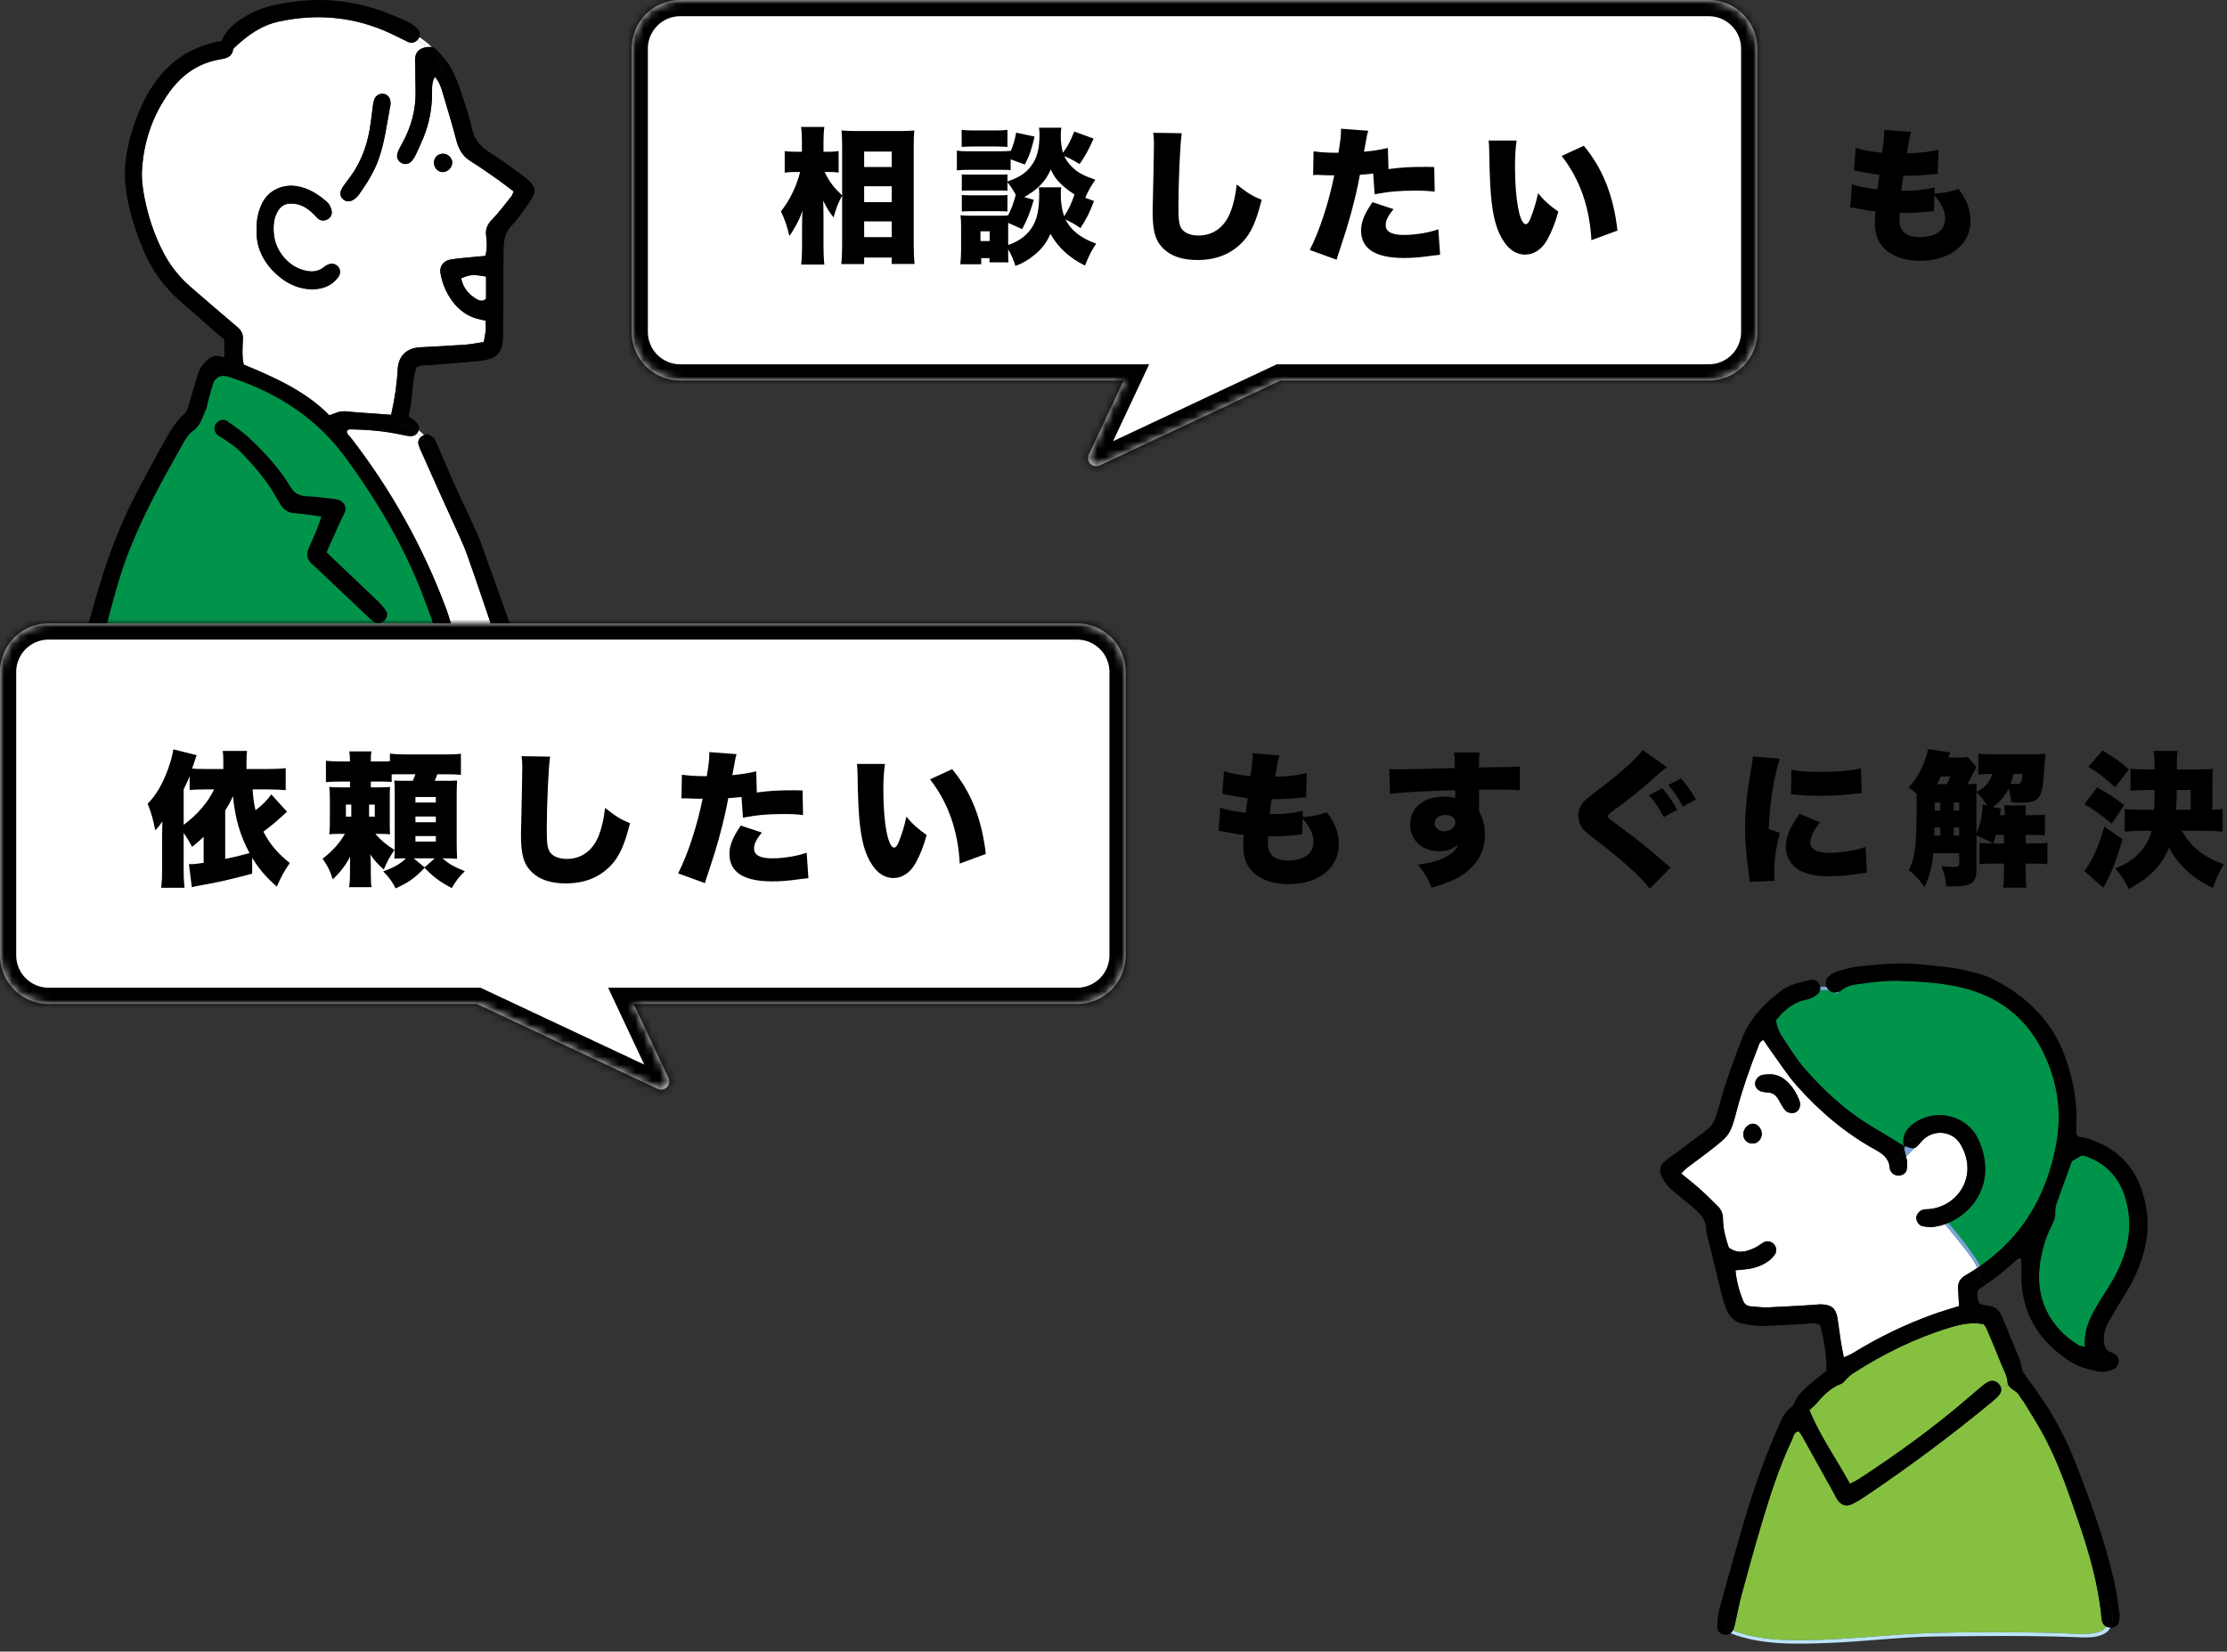 <svg width="275" height="204" viewBox="0 0 275 204" fill="none" xmlns="http://www.w3.org/2000/svg">
<rect x="0" y="0" width="275" height="204" fill="#333333" stroke="none"/>
<path d="M216.47 138.794C215.889 138.781 215.295 139.396 215.269 140.041C215.239 140.742 215.751 141.266 216.444 141.245C217.038 141.228 217.503 140.759 217.555 140.127C217.606 139.474 217.068 138.811 216.47 138.794ZM217.649 132.766C217.12 132.874 216.698 133.403 216.724 133.888C216.75 134.331 217.103 134.735 217.598 134.852C217.826 134.903 218.063 134.92 218.295 134.933C218.949 134.963 219.354 135.342 219.659 135.883C219.918 136.335 220.146 136.829 220.499 137.199C220.701 137.41 221.136 137.513 221.441 137.474C221.855 137.423 222.177 137.1 222.259 136.657C222.298 136.438 222.289 136.18 222.212 135.974C221.855 135.036 221.351 134.185 220.589 133.51C219.956 132.947 219.216 132.633 218.342 132.702C218.11 132.719 217.873 132.719 217.649 132.766ZM217.043 129.464C217.18 129.112 217.228 128.673 217.757 128.454C218.024 128.845 218.274 129.228 218.54 129.598C219.651 131.12 220.658 132.74 221.906 134.138C224.704 137.281 227.893 139.99 231.607 142.027C232.529 142.531 233.29 143.124 233.346 144.285C233.355 144.397 233.407 144.513 233.458 144.616C233.66 145.029 234.181 145.291 234.646 145.188C235.085 145.093 235.408 144.839 235.468 144.379C235.511 144.031 235.537 143.666 235.477 143.326C235.442 143.158 235.408 142.991 235.365 142.823C235.739 142.522 236.071 142.195 236.359 141.825C236.617 141.761 236.828 141.512 237.228 141.039C238.601 139.418 241.098 139.568 242.144 141.421C244.36 145.338 241.666 149.04 238.24 149.345C238.003 149.367 237.762 149.35 237.534 149.397C237.078 149.487 236.678 149.934 236.635 150.364C236.596 150.794 236.919 151.345 237.379 151.443C237.827 151.542 238.313 151.598 238.765 151.542C239.238 151.482 239.712 151.37 240.172 151.207C240.891 152.071 241.61 152.931 242.294 153.821C242.578 154.191 243.831 155.64 244.162 156.612C243.999 156.723 243.831 156.831 243.663 156.938C243.314 157.158 242.961 157.373 242.613 157.587C241.997 157.966 241.739 158.508 241.795 159.226C241.851 159.918 241.868 160.61 241.907 161.324C240.809 161.672 239.789 161.96 238.795 162.317C235.287 163.572 231.952 165.185 228.78 167.141C228.461 167.339 228.1 167.468 227.678 167.661C227.532 166.887 227.402 166.255 227.303 165.619C227.157 164.686 227.049 163.749 226.903 162.82C226.714 161.651 226.206 161.182 225.018 161.117C224.609 161.092 224.196 161.165 223.787 161.186C221.958 161.289 220.133 161.414 218.308 161.483C217.602 161.509 216.896 161.405 216.19 161.358C215.73 161.328 215.416 161.079 215.248 160.666C214.77 159.479 214.434 158.254 214.301 156.904C214.861 156.848 215.325 156.818 215.79 156.753C216.737 156.624 217.628 156.311 218.403 155.743C218.682 155.541 218.936 155.279 219.139 154.999C219.444 154.582 219.393 154.07 219.066 153.696C218.73 153.318 218.243 153.206 217.787 153.451C217.426 153.645 217.107 153.929 216.737 154.101C215.7 154.591 214.645 154.948 213.483 154.105C213.117 153.017 212.773 151.835 212.764 150.584C212.764 149.956 212.571 149.427 212.127 148.993C211.409 148.296 210.711 147.578 209.967 146.912C209.227 146.25 208.439 145.639 207.6 144.947C207.901 144.65 208.086 144.427 208.305 144.259C209.196 143.58 210.113 142.93 210.995 142.242C213.634 140.192 213.664 140.183 214.508 136.993C215.192 134.426 216.074 131.932 217.043 129.464Z" fill="white"/>
<path d="M262.773 149.367C263.281 152.308 262.554 154.965 261.224 157.519C260.681 158.559 260.014 159.535 259.395 160.537C258.306 162.295 257.264 164.071 257.466 166.363C257.092 166.268 256.851 166.26 256.67 166.148C253.068 163.977 251.398 160.348 251.863 156.457C252.073 154.703 252.525 153 253.335 151.4C253.567 150.94 253.825 150.399 253.791 149.917C253.735 149.1 254.036 148.425 254.299 147.711C254.802 146.336 255.293 144.951 255.839 143.429C256.158 143.24 256.606 142.973 257.014 142.733C257.187 142.746 257.307 142.728 257.415 142.763C260.583 143.842 262.214 146.121 262.773 149.367Z" fill="#00944A"/>
<path d="M224.424 122.8C224.587 122.675 224.69 122.508 224.733 122.327C225.108 122.288 225.521 122.288 225.891 122.357L225.896 122.361C226.072 122.49 226.291 122.568 226.515 122.581C226.558 122.606 226.606 122.637 226.644 122.671C226.804 122.804 227.019 122.662 227.023 122.512V122.508C227.131 122.473 227.247 122.447 227.324 122.374C228.069 121.682 229.05 121.613 229.963 121.489C231.482 121.282 233.023 121.093 234.547 121.145C237.194 121.235 239.841 121.385 242.44 122.03C246.693 123.092 249.925 125.522 251.974 129.327C254.009 133.11 254.698 137.195 253.88 141.486C252.688 147.733 249.71 152.794 244.498 156.388C244.235 155.709 243.68 155.012 243.413 154.625C242.552 153.374 241.575 152.204 240.598 151.044C243.985 149.629 246.581 145.618 244.269 140.665C243.004 137.952 239.402 136.881 236.72 138.493C235.58 139.181 234.857 140.075 235.063 141.486C235.046 141.477 235.033 141.473 235.016 141.469L235.011 141.464L235.003 141.46C235.007 141.469 235.007 141.477 235.011 141.486C233.78 140.742 232.562 139.981 231.319 139.25C228.03 137.307 225.25 134.766 222.771 131.898C221.815 130.788 221.036 129.516 220.223 128.29C219.771 127.607 219.409 126.867 219.302 126.007C220.348 124.748 221.505 123.729 223.197 123.441C223.632 123.367 224.062 123.079 224.424 122.8Z" fill="#00944A"/>
<path d="M247.894 170.688C247.902 170.852 247.945 170.989 248.014 171.11L247.003 171.196C246.977 171.144 246.947 171.097 246.912 171.045C246.637 170.645 246.103 170.443 245.664 170.624C245.397 170.731 245.144 170.899 244.915 171.079C244.364 171.522 243.826 171.987 243.293 172.447C238.963 176.204 234.336 179.562 229.533 182.684C229.21 182.895 228.853 183.054 228.44 183.273C226.761 180.182 224.755 177.404 223.43 174.162C223.727 173.896 224.015 173.689 224.235 173.427C225.117 172.382 226.038 171.41 227.372 170.92C227.622 170.826 227.794 170.533 228.009 170.336C228.267 170.099 228.508 169.833 228.801 169.648C232.533 167.236 236.488 165.284 240.74 163.99C242.092 163.577 243.482 163.263 244.958 163.564C245.075 163.744 245.23 163.925 245.32 164.136C245.966 165.653 246.611 167.171 247.218 168.706C247.476 169.351 247.855 169.94 247.894 170.688Z" fill="#85C040"/>
<path d="M222.568 177.447C223.859 179.764 225.146 182.086 226.433 184.404C226.601 184.713 226.747 185.04 226.954 185.324C227.388 185.917 227.982 186.111 228.662 185.801C229.248 185.534 229.799 185.182 230.332 184.821C235.721 181.196 240.925 177.322 245.93 173.19C246.292 172.89 246.662 172.58 246.933 172.206C247.153 171.905 247.178 171.539 247.002 171.196L248.013 171.11C248.31 171.63 249.064 171.81 249.352 172.374C249.507 172.687 249.774 172.941 249.959 173.242C250.695 174.45 251.448 175.646 252.137 176.879C254.125 180.452 255.421 184.309 256.733 188.153C258.029 191.954 259.126 195.797 259.501 199.818C259.518 199.989 259.544 200.17 259.595 200.333C259.677 200.596 259.862 200.802 260.103 200.922C259.871 201.258 259.479 201.52 258.872 201.662C257.383 202.015 255.726 201.744 254.211 201.705C248.818 201.572 243.417 201.55 238.019 201.726C233.9 201.86 229.799 202.341 225.68 202.509C221.866 202.664 217.614 202.797 213.981 201.387C214.136 201.125 214.201 200.789 214.27 200.484C214.537 199.336 214.739 198.175 215.045 197.04C215.815 194.198 216.594 191.356 217.433 188.536C218.522 184.864 219.684 181.218 221.324 177.744C221.488 177.404 221.501 176.905 222.112 176.785C222.254 176.987 222.435 177.206 222.568 177.447Z" fill="#85C040"/>
<path d="M260.104 200.922C260.689 200.093 260.328 198.794 259.876 197.672C259.773 197.418 260.186 197.307 260.289 197.56C260.711 198.596 261.206 200.032 260.608 201.056C260.427 201.051 260.255 201.008 260.104 200.922Z" fill="black"/>
<path d="M244.15 157.334C244.279 157.17 244.266 156.912 244.163 156.611C244.279 156.538 244.391 156.461 244.499 156.388C244.679 156.848 244.727 157.299 244.456 157.639C244.413 157.691 244.365 157.712 244.318 157.712C244.163 157.712 244.021 157.497 244.15 157.334Z" fill="black"/>
<path d="M244.163 156.612C243.831 155.64 242.579 154.191 242.295 153.821C241.61 152.931 240.892 152.071 240.173 151.207C240.315 151.16 240.457 151.104 240.599 151.044C241.576 152.204 242.553 153.374 243.414 154.625C243.681 155.012 244.236 155.709 244.498 156.388C244.391 156.461 244.279 156.538 244.163 156.612Z" fill="#79A7D9"/>
<path d="M239.863 150.171C240.108 150.463 240.353 150.751 240.599 151.044C240.457 151.104 240.314 151.16 240.172 151.207C239.966 150.962 239.764 150.717 239.557 150.472C239.381 150.261 239.686 149.956 239.863 150.171Z" fill="black"/>
<path d="M236.113 140.712C236.203 140.609 236.324 140.634 236.401 140.708C236.5 140.613 236.595 140.518 236.689 140.424C236.827 140.282 237.133 140.424 237.047 140.634C236.857 141.086 236.629 141.473 236.358 141.825C236.117 141.899 235.833 141.804 235.316 141.593C235.411 141.365 235.463 141.116 235.476 140.862C235.489 140.587 235.906 140.583 235.906 140.862V140.987C235.971 140.888 236.035 140.798 236.113 140.712Z" fill="black"/>
<path d="M236.359 141.825C236.07 142.195 235.739 142.522 235.365 142.823C235.291 142.526 235.21 142.23 235.132 141.933C235.205 141.825 235.27 141.709 235.317 141.593C235.834 141.804 236.118 141.898 236.359 141.825Z" fill="#79A7D9"/>
<path d="M236.402 140.708C236.325 140.634 236.204 140.609 236.114 140.712C236.036 140.798 235.972 140.888 235.907 140.987V140.862C235.907 140.583 235.49 140.587 235.477 140.862C235.464 141.116 235.412 141.365 235.317 141.593C235.24 141.559 235.154 141.524 235.063 141.486C234.857 140.076 235.58 139.181 236.721 138.493C239.402 136.881 243.004 137.952 244.27 140.665C246.581 145.618 243.986 149.629 240.598 151.044C240.353 150.751 240.108 150.463 239.862 150.171C239.686 149.956 239.38 150.261 239.557 150.472C239.763 150.717 239.966 150.962 240.172 151.207C239.712 151.37 239.238 151.482 238.765 151.542C238.313 151.598 237.827 151.542 237.379 151.443C236.919 151.345 236.596 150.794 236.634 150.364C236.677 149.934 237.078 149.487 237.534 149.397C237.762 149.35 238.003 149.367 238.24 149.345C241.666 149.04 244.36 145.338 242.144 141.421C241.098 139.568 238.601 139.418 237.228 141.039C236.828 141.512 236.617 141.761 236.359 141.825C236.63 141.473 236.858 141.086 237.048 140.634C237.134 140.424 236.828 140.282 236.69 140.424C236.596 140.518 236.501 140.613 236.402 140.708Z" fill="black"/>
<path d="M235.06 141.513C235.047 141.499 235.025 141.477 235.016 141.469C235.034 141.473 235.047 141.477 235.065 141.486C235.065 141.499 235.069 141.508 235.069 141.521C235.069 141.521 235.065 141.517 235.06 141.513Z" fill="black"/>
<path d="M235.061 141.513C235.044 141.508 235.03 141.495 235.013 141.486C235.008 141.478 235.008 141.469 235.004 141.46C235.004 141.46 235.008 141.464 235.013 141.464L235.017 141.469C235.017 141.469 235.048 141.5 235.061 141.513Z" fill="black"/>
<path d="M235.029 142.483C235.012 142.475 234.995 142.466 234.982 142.453C234.982 142.449 234.978 142.449 234.978 142.449C234.9 142.371 234.87 142.242 234.969 142.144C235.029 142.075 235.085 142.006 235.133 141.933C235.21 142.23 235.292 142.526 235.365 142.823C235.146 143.003 234.905 143.175 234.655 143.343C234.423 143.494 234.207 143.124 234.44 142.969C234.664 142.819 234.874 142.664 235.077 142.505C235.077 142.505 235.074 142.503 235.068 142.5C235.055 142.496 235.042 142.492 235.029 142.483Z" fill="black"/>
<path d="M257.014 142.733C256.605 142.973 256.157 143.24 255.839 143.429C255.292 144.951 254.801 146.336 254.298 147.711C254.035 148.425 253.734 149.1 253.79 149.917C253.824 150.399 253.566 150.94 253.334 151.4C252.524 153 252.072 154.702 251.862 156.457C251.397 160.348 253.067 163.977 256.669 166.148C256.85 166.26 257.091 166.268 257.465 166.363C257.263 164.071 258.305 162.295 259.394 160.537C260.013 159.535 260.681 158.559 261.223 157.519C262.553 154.965 263.28 152.308 262.772 149.367C262.213 146.121 260.582 143.842 257.414 142.763C257.306 142.728 257.186 142.745 257.014 142.733ZM229.636 119.356C232.218 119.094 234.792 118.836 237.404 119.132C239.337 119.352 241.282 119.476 243.172 119.962C244.08 120.199 245.018 120.414 245.853 120.822C250.269 122.981 253.562 126.197 255.158 130.952C256.045 133.605 256.549 136.309 256.394 139.117C256.372 139.465 256.389 139.818 256.389 140.084C256.652 140.544 257.052 140.424 257.371 140.514C260.702 141.443 263.168 143.382 264.365 146.692C265.329 149.362 265.48 152.097 264.675 154.853C264.188 156.504 263.53 158.069 262.617 159.531C261.838 160.782 261.089 162.05 260.353 163.327C259.932 164.054 259.721 164.845 259.811 165.701C259.88 166.316 260.044 166.857 260.736 167.051C260.904 167.098 261.068 167.184 261.206 167.287C261.821 167.76 261.761 168.693 261.081 169.067C260.44 169.424 259.738 169.514 259.023 169.381C257.737 169.14 256.497 168.766 255.404 168.027C251.672 165.516 249.58 162.102 249.606 157.523C249.606 156.874 249.615 156.229 249.611 155.58C249.611 155.545 249.537 155.515 249.395 155.39C248.961 155.575 248.634 155.992 248.242 156.311C247.786 156.685 247.351 157.08 246.89 157.45C246.473 157.781 246.043 158.091 245.612 158.4C245.505 158.477 245.393 158.551 245.285 158.624L244.317 157.712C244.364 157.712 244.411 157.691 244.454 157.639C244.726 157.299 244.678 156.848 244.497 156.388C249.71 152.794 252.688 147.733 253.88 141.486C254.698 137.195 254.009 133.11 251.974 129.327C249.925 125.522 246.692 123.092 242.44 122.03C239.84 121.385 237.193 121.235 234.547 121.145C233.023 121.093 231.482 121.282 229.963 121.489C229.05 121.613 228.069 121.682 227.324 122.374C227.247 122.447 227.131 122.473 227.023 122.508C227.023 122.456 227.002 122.409 226.95 122.366C226.588 122.065 226.076 121.927 225.543 121.888C225.4 121.501 225.439 120.998 225.715 120.715C225.99 120.431 226.347 120.147 226.717 120.035C227.673 119.752 228.65 119.455 229.636 119.356Z" fill="black"/>
<path d="M227.002 122.516C227.002 122.516 227.015 122.512 227.024 122.512C227.019 122.662 226.804 122.804 226.645 122.671C226.606 122.637 226.559 122.606 226.516 122.581C226.679 122.594 226.847 122.572 227.002 122.516Z" fill="#79A7D9"/>
<path d="M225.715 122.194C225.642 122.108 225.586 122.005 225.543 121.888C226.077 121.927 226.589 122.065 226.95 122.366C227.002 122.409 227.024 122.456 227.024 122.508V122.512C227.024 122.512 227.011 122.512 227.002 122.516C226.847 122.572 226.679 122.594 226.516 122.581C226.339 122.469 226.128 122.4 225.896 122.361L225.892 122.357C225.827 122.31 225.767 122.254 225.715 122.194Z" fill="black"/>
<path d="M225.896 122.361C226.128 122.4 226.339 122.469 226.515 122.581C226.291 122.568 226.072 122.49 225.896 122.361Z" fill="black"/>
<path d="M225.892 122.357C225.522 122.288 225.109 122.288 224.734 122.327C224.773 122.189 224.777 122.039 224.752 121.893C225.01 121.871 225.281 121.867 225.544 121.888C225.587 122.005 225.643 122.108 225.716 122.194C225.767 122.254 225.828 122.31 225.892 122.357Z" fill="#79A7D9"/>
<path d="M224.751 121.893C224.776 122.039 224.772 122.189 224.733 122.327C224.454 122.349 224.191 122.392 223.985 122.439C223.713 122.499 223.601 122.086 223.873 122.026C224.131 121.966 224.432 121.919 224.751 121.893Z" fill="black"/>
<path d="M218.294 134.933C218.062 134.92 217.825 134.903 217.597 134.852C217.102 134.735 216.749 134.331 216.724 133.888C216.698 133.403 217.119 132.874 217.649 132.766C217.873 132.719 218.109 132.719 218.342 132.702C219.216 132.633 219.956 132.947 220.589 133.51C221.35 134.185 221.854 135.036 222.211 135.974C222.289 136.18 222.297 136.438 222.259 136.657C222.177 137.1 221.854 137.423 221.441 137.474C221.135 137.513 220.7 137.41 220.498 137.199C220.145 136.829 219.917 136.335 219.659 135.883C219.353 135.342 218.949 134.963 218.294 134.933Z" fill="black"/>
<path d="M216.444 141.245C215.751 141.266 215.239 140.742 215.269 140.041C215.295 139.396 215.889 138.781 216.47 138.794C217.068 138.811 217.606 139.474 217.555 140.127C217.503 140.759 217.038 141.228 216.444 141.245Z" fill="black"/>
<path d="M213.693 201.731C213.784 201.662 213.866 201.567 213.934 201.468C213.952 201.443 213.969 201.417 213.982 201.387C217.614 202.797 221.867 202.664 225.68 202.509C229.799 202.341 233.901 201.86 238.02 201.726C243.417 201.55 248.819 201.572 254.211 201.705C255.726 201.744 257.384 202.015 258.873 201.662C259.48 201.52 259.871 201.258 260.104 200.922C260.254 201.008 260.426 201.051 260.607 201.056C260.495 201.258 260.336 201.438 260.129 201.602C259.114 202.393 257.457 202.26 256.26 202.212C250.566 202.002 244.898 202.075 239.199 202.131C234.684 202.178 230.191 202.771 225.68 202.939C221.751 203.085 217.425 203.21 213.693 201.731Z" fill="#BAE3F9"/>
<path d="M213.204 201.529C212.95 201.417 213.169 201.047 213.423 201.155C213.608 201.236 213.793 201.314 213.983 201.387C213.97 201.417 213.952 201.443 213.935 201.468C213.866 201.567 213.785 201.662 213.694 201.731C213.526 201.666 213.367 201.602 213.204 201.529Z" fill="black"/>
<path d="M214.507 136.993C213.664 140.183 213.634 140.192 210.995 142.242C210.113 142.93 209.196 143.58 208.305 144.259C208.086 144.427 207.901 144.65 207.599 144.947C208.439 145.639 209.226 146.25 209.967 146.912C210.711 147.578 211.409 148.296 212.127 148.993C212.571 149.427 212.764 149.956 212.764 150.584C212.773 151.835 213.117 153.017 213.483 154.105C214.645 154.948 215.7 154.591 216.737 154.101C217.107 153.929 217.426 153.645 217.787 153.451C218.243 153.206 218.73 153.318 219.065 153.696C219.392 154.07 219.444 154.582 219.139 154.999C218.936 155.279 218.682 155.541 218.403 155.743C217.628 156.311 216.737 156.624 215.79 156.753C215.325 156.818 214.86 156.848 214.301 156.904C214.434 158.254 214.77 159.479 215.248 160.666C215.416 161.079 215.73 161.328 216.19 161.358C216.896 161.405 217.602 161.509 218.308 161.483C220.133 161.414 221.958 161.289 223.787 161.186C224.196 161.165 224.609 161.092 225.018 161.117C226.206 161.182 226.714 161.651 226.903 162.82C227.049 163.749 227.157 164.686 227.303 165.619C227.402 166.255 227.531 166.887 227.678 167.661C228.1 167.468 228.461 167.339 228.78 167.141C231.952 165.185 235.287 163.572 238.795 162.317C239.789 161.96 240.809 161.672 241.907 161.324C241.868 160.61 241.851 159.918 241.795 159.226C241.739 158.508 241.997 157.966 242.613 157.587C242.961 157.373 243.314 157.158 243.663 156.938C243.831 156.831 243.999 156.723 244.162 156.611C244.265 156.912 244.278 157.17 244.149 157.334C244.02 157.497 244.162 157.712 244.317 157.712L245.285 158.624C244.958 158.847 244.627 159.058 244.317 159.269C244.059 159.896 244.158 160.455 244.438 161.044C244.769 161.117 245.109 161.242 245.453 161.268C246.405 161.341 246.925 161.883 247.261 162.721C247.92 164.364 248.621 165.984 249.284 167.623C249.439 168.001 249.559 168.401 249.615 168.805C249.663 169.17 249.787 169.446 250.007 169.747C251.04 171.178 252.103 172.597 253.02 174.098C254.371 176.312 255.516 178.642 256.45 181.067C258.254 185.741 259.971 190.44 261.068 195.342C261.348 196.601 261.525 197.887 261.718 199.168C261.77 199.508 261.74 199.873 261.684 200.222C261.602 200.72 261.193 201.043 260.694 201.06C260.664 201.06 260.638 201.06 260.608 201.056C261.206 200.032 260.711 198.596 260.289 197.56C260.186 197.307 259.773 197.418 259.876 197.672C260.328 198.794 260.69 200.093 260.104 200.922C259.863 200.802 259.678 200.596 259.596 200.333C259.545 200.17 259.519 199.989 259.502 199.817C259.127 195.797 258.03 191.954 256.734 188.153C255.421 184.309 254.126 180.452 252.137 176.879C251.449 175.646 250.696 174.45 249.96 173.242C249.775 172.941 249.508 172.687 249.353 172.374C249.064 171.81 248.311 171.63 248.014 171.11C247.945 170.989 247.902 170.852 247.894 170.688C247.855 169.94 247.476 169.351 247.218 168.706C246.611 167.171 245.966 165.653 245.32 164.136C245.23 163.925 245.075 163.744 244.958 163.564C243.482 163.263 242.092 163.577 240.74 163.989C236.488 165.284 232.533 167.236 228.801 169.648C228.508 169.833 228.267 170.099 228.009 170.336C227.794 170.533 227.622 170.826 227.372 170.92C226.038 171.41 225.117 172.382 224.234 173.427C224.015 173.689 223.727 173.896 223.43 174.162C224.755 177.404 226.761 180.182 228.44 183.273C228.853 183.054 229.21 182.895 229.533 182.684C234.336 179.562 238.963 176.204 243.293 172.447C243.826 171.987 244.364 171.522 244.915 171.079C245.143 170.899 245.397 170.731 245.664 170.624C246.103 170.443 246.637 170.645 246.912 171.045C246.947 171.097 246.977 171.144 247.003 171.196C247.179 171.539 247.153 171.905 246.934 172.206C246.663 172.58 246.293 172.89 245.931 173.19C240.926 177.322 235.722 181.196 230.333 184.821C229.8 185.182 229.249 185.534 228.663 185.801C227.983 186.111 227.389 185.917 226.955 185.324C226.748 185.04 226.602 184.713 226.434 184.404C225.147 182.086 223.86 179.764 222.569 177.447C222.435 177.206 222.255 176.987 222.113 176.785C221.501 176.905 221.489 177.404 221.325 177.744C219.685 181.218 218.523 184.864 217.434 188.536C216.595 191.356 215.816 194.198 215.045 197.04C214.74 198.175 214.538 199.336 214.271 200.484C214.202 200.789 214.137 201.125 213.982 201.387C213.793 201.314 213.608 201.236 213.423 201.155C213.169 201.047 212.949 201.417 213.203 201.529C213.367 201.602 213.526 201.666 213.694 201.731C213.47 201.916 213.186 201.997 212.863 201.898C212.45 201.774 212.058 201.529 212.063 201.064C212.067 200.364 212.08 199.641 212.261 198.97C213.096 195.845 213.991 192.732 214.869 189.615C216.164 185.019 217.701 180.508 219.633 176.136C220.017 175.271 220.365 174.394 221.174 173.814C221.312 173.715 221.441 173.56 221.506 173.401C222.169 171.802 223.593 170.925 224.841 169.876C225.061 169.691 225.285 169.501 225.539 169.287C225.539 167.382 225.259 165.529 224.751 163.697C224.144 163.293 223.486 163.508 222.857 163.529C221.093 163.598 219.328 163.74 217.559 163.783C216.862 163.8 216.152 163.663 215.454 163.555C214.223 163.366 213.457 162.622 213.074 161.461C212.911 160.958 212.743 160.455 212.614 159.944C212.015 157.54 211.434 155.141 210.849 152.738C210.793 152.51 210.685 152.278 210.694 152.05C210.754 150.786 210.027 149.96 209.149 149.216C208.34 148.528 207.518 147.858 206.691 147.191C206.037 146.662 205.516 146.03 205.172 145.265C204.866 144.59 204.961 143.997 205.512 143.494C205.899 143.137 206.364 142.87 206.786 142.552C208.107 141.559 209.416 140.553 210.741 139.572C211.34 139.13 211.697 138.541 211.908 137.848C212.08 137.285 212.265 136.726 212.416 136.154C213.134 133.476 214.107 130.887 215.097 128.303C216.065 125.775 217.869 123.952 219.956 122.361C221.019 121.557 222.328 121.355 223.572 121.02C223.989 120.908 224.381 121.106 224.618 121.519C224.686 121.635 224.729 121.764 224.751 121.893C224.432 121.919 224.131 121.966 223.873 122.026C223.602 122.086 223.714 122.499 223.985 122.439C224.191 122.392 224.454 122.349 224.734 122.327C224.691 122.508 224.587 122.675 224.424 122.8C224.062 123.079 223.632 123.368 223.197 123.441C221.506 123.729 220.348 124.748 219.302 126.007C219.41 126.867 219.771 127.607 220.223 128.29C221.037 129.516 221.816 130.788 222.771 131.898C225.25 134.766 228.031 137.307 231.319 139.25C232.563 139.981 233.781 140.742 235.012 141.486C235.051 141.636 235.089 141.782 235.132 141.933C235.085 142.006 235.029 142.075 234.969 142.144C234.87 142.242 234.9 142.371 234.977 142.449C234.977 142.449 234.982 142.449 234.982 142.453C234.995 142.466 235.012 142.475 235.029 142.483C235.042 142.492 235.055 142.496 235.068 142.5C235.068 142.5 235.071 142.502 235.076 142.505C234.874 142.664 234.663 142.819 234.439 142.969C234.207 143.124 234.422 143.494 234.655 143.343C234.904 143.175 235.145 143.003 235.365 142.823C235.408 142.991 235.442 143.158 235.477 143.326C235.537 143.666 235.511 144.031 235.468 144.379C235.408 144.839 235.085 145.093 234.646 145.188C234.181 145.291 233.66 145.029 233.458 144.616C233.406 144.513 233.355 144.397 233.346 144.285C233.29 143.124 232.528 142.531 231.607 142.027C227.893 139.99 224.704 137.281 221.906 134.138C220.658 132.74 219.651 131.12 218.54 129.598C218.273 129.228 218.024 128.845 217.757 128.454C217.228 128.673 217.18 129.112 217.042 129.464C216.074 131.932 215.192 134.426 214.507 136.993Z" fill="black"/>
<path d="M60.488 80.952C59.779 80.885 59.005 81.088 58.3 81.167C57.385 81.266 56.465 81.324 55.541 81.341C55.587 81.188 55.62 81.034 55.636 80.869C55.765 80.782 55.877 80.67 55.959 80.538C56.27 80.025 56.345 79.457 56.191 78.895C55.852 77.641 55.537 76.37 55.081 75.153C52.218 67.501 48.27 60.448 43.265 53.987C43.078 53.743 42.701 53.549 42.896 53.131C43.004 53.093 43.107 53.027 43.211 53.031C45.374 53.06 47.516 53.242 49.633 53.702C49.964 53.772 50.304 53.855 50.64 53.867C50.988 53.88 51.298 53.793 51.506 53.511C51.68 53.64 51.845 53.78 52.003 53.942C51.725 54.186 51.584 54.546 51.675 54.89C51.791 55.324 52.003 55.734 52.185 56.144C52.782 57.489 53.382 58.834 53.983 60.175C54.588 61.516 55.205 62.853 55.802 64.194C56.444 65.642 57.161 67.062 57.691 68.548C58.984 72.173 60.185 75.828 61.424 79.47C61.59 79.95 61.739 80.443 61.963 80.898C62.008 80.985 62.058 81.063 62.12 81.134C62.1 81.134 62.083 81.13 62.062 81.13C61.536 81.084 61.014 81.001 60.488 80.952Z" fill="white"/>
<path d="M60.02 34.162V36.902C59.623 37.267 59.225 37.159 58.893 36.968C57.886 36.381 57.178 35.557 56.95 34.382C58.011 33.91 58.425 33.877 60.02 34.162Z" fill="white"/>
<path d="M40.456 25.02C39.35 24.026 38.123 23.219 36.603 22.988C35.02 22.748 33.268 23.401 32.439 24.978C31.892 26.013 31.656 27.093 31.681 28.472C31.619 30.624 32.58 32.548 34.353 34.067C35.638 35.172 37.146 35.81 38.873 35.719C40.054 35.657 41.073 35.197 41.786 34.204C42.076 33.798 42.051 33.281 41.761 32.946C41.463 32.594 40.978 32.474 40.531 32.668C40.324 32.759 40.125 32.879 39.951 33.02C39.151 33.67 38.26 33.599 37.365 33.335C35.517 32.792 34.009 30.918 33.823 28.956C33.728 27.925 33.777 26.915 34.357 26.001C34.681 25.488 35.115 25.198 35.741 25.152C36.711 25.078 37.523 25.434 38.248 26.017C38.6 26.299 38.894 26.646 39.221 26.961C39.549 27.271 39.938 27.292 40.332 27.147C40.742 27.002 41.061 26.506 40.957 26.055C40.874 25.686 40.721 25.26 40.456 25.02ZM46.725 19.743C47.52 17.545 47.773 15.236 48.22 12.926C48.22 12.848 48.224 12.736 48.22 12.62C48.2 12.119 47.905 11.722 47.474 11.61C46.965 11.482 46.435 11.742 46.232 12.247C46.149 12.454 46.099 12.682 46.07 12.905C45.966 13.63 45.879 14.362 45.788 15.091C45.482 17.479 44.765 19.718 43.348 21.701C43.05 22.114 42.735 22.512 42.441 22.93C41.931 23.654 41.906 24.18 42.345 24.598C42.83 25.053 43.534 24.929 44.114 24.283C44.193 24.2 44.268 24.113 44.334 24.022C45.283 22.681 46.161 21.299 46.725 19.743ZM54.746 18.989C54.058 18.969 53.565 19.465 53.59 20.153C53.611 20.753 54.087 21.241 54.659 21.253C55.272 21.27 55.856 20.686 55.844 20.066C55.835 19.503 55.33 19.006 54.746 18.989ZM58.164 19.946C59.274 20.628 60.339 21.386 61.408 22.135C62.096 22.619 62.754 23.145 63.421 23.646C63.305 23.911 63.272 24.089 63.173 24.217C62.39 25.185 61.652 26.199 60.786 27.089C60.173 27.718 59.912 28.31 60.036 29.2C60.144 29.962 60.165 30.769 59.929 31.609C59.56 31.642 59.229 31.667 58.901 31.7C57.828 31.812 56.751 31.886 55.686 32.047C54.779 32.18 54.248 32.867 54.389 33.736C54.746 35.93 56.316 38.814 59.125 39.415C59.39 39.468 59.651 39.539 59.974 39.617C59.974 40.077 60.003 40.47 59.966 40.859C59.929 41.294 59.829 41.724 59.742 42.241C58.951 42.361 58.23 42.519 57.505 42.572C55.636 42.705 53.764 42.796 51.895 42.895C50.205 42.986 49.198 43.947 49.107 45.639C49.008 47.506 48.726 49.339 48.299 51.235C46.729 51.119 45.208 51.007 43.688 50.9C43.178 50.862 42.66 50.755 42.163 50.817C41.678 50.879 41.218 51.111 40.672 51.293C37.701 48.288 33.91 46.616 30.09 45.027C29.858 43.926 29.957 42.908 29.999 41.898C30.024 41.285 29.821 40.826 29.336 40.42C27.384 38.773 25.458 37.097 23.527 35.429C22.09 34.187 20.946 32.714 20.088 31.025C19.028 28.943 18.299 26.729 17.847 24.445C17.615 23.286 17.462 22.073 17.54 20.898C17.768 17.371 18.899 14.127 21 11.262C22.537 9.172 24.551 7.782 27.152 7.335C27.898 7.206 28.64 7.082 28.781 6.134C28.797 6.035 28.893 5.936 28.971 5.861C30.558 4.371 32.261 3.126 34.473 2.654C38.877 1.71 43.157 2.012 47.321 3.73C48.369 4.16 49.364 4.702 50.391 5.182C50.801 5.373 51.236 5.265 51.547 4.934C51.945 5.195 52.339 5.489 52.699 5.812C51.928 5.948 51.216 6.3 51.257 7.517C51.303 8.709 51.278 9.901 51.315 11.093C51.394 13.485 50.789 15.695 49.629 17.769C49.434 18.112 49.244 18.468 49.111 18.836C48.912 19.403 49.115 19.892 49.592 20.14C50.051 20.38 50.582 20.252 50.938 19.78C51.112 19.557 51.257 19.308 51.373 19.052C51.705 18.331 52.04 17.611 52.334 16.875C52.972 15.281 53.296 13.626 53.349 11.904C53.374 11.134 53.238 10.319 53.689 9.483C54.228 10.062 54.435 10.708 54.63 11.349C55.226 13.357 55.84 15.364 56.37 17.388C56.66 18.493 57.174 19.341 58.164 19.946Z" fill="white"/>
<path d="M26.688 52.315C26.39 52.717 26.44 53.35 26.85 53.698C27.152 53.95 27.521 54.12 27.84 54.352C28.433 54.782 29.075 55.171 29.588 55.688C31.304 57.427 32.899 59.264 34.105 61.408C34.27 61.702 34.444 61.996 34.622 62.286C35.037 62.952 35.592 63.329 36.421 63.382C37.477 63.453 38.525 63.643 39.698 63.796C39.524 64.318 39.4 64.74 39.234 65.145C38.869 66.035 38.48 66.917 38.099 67.799C37.792 68.514 37.962 69.123 38.513 69.644C38.679 69.797 38.861 69.938 39.022 70.096C41.16 72.124 43.298 74.151 45.436 76.175C45.685 76.411 45.929 76.651 46.211 76.829C46.592 77.069 47.151 76.962 47.466 76.647C47.806 76.312 47.914 75.799 47.64 75.406C47.35 74.988 47.01 74.603 46.646 74.251C45.009 72.678 43.36 71.126 41.715 69.566C41.268 69.139 40.821 68.713 40.311 68.225C40.912 66.876 41.483 65.588 42.063 64.305C42.225 63.945 42.445 63.606 42.581 63.237C42.788 62.675 42.519 62.07 41.972 61.818C41.773 61.723 41.546 61.673 41.326 61.648C40.199 61.52 39.072 61.35 37.941 61.313C37.009 61.28 36.367 60.99 35.87 60.15C34.531 57.89 32.737 55.982 30.852 54.182C29.999 53.367 29.004 52.692 28.031 52.013C27.579 51.699 27.007 51.885 26.688 52.315ZM54.232 80.832C53.511 81.73 52.343 82.201 51.249 82.524C49.442 83.062 47.516 83.203 45.643 83.278C42.063 83.418 38.488 83.124 34.921 82.86C28.296 82.363 21.625 83.071 14.996 82.437C14.176 82.359 12.577 82.346 11.707 81.8C11.786 81.738 11.856 81.655 11.918 81.556C12.088 81.27 12.22 80.943 12.303 80.621C12.569 79.635 12.788 78.638 13.045 77.653C13.928 74.251 14.798 70.849 16.119 67.575C17.843 63.3 20.051 59.281 22.317 55.283C22.732 54.546 23.146 53.689 23.805 53.234C24.803 52.543 24.977 51.492 25.441 50.556C25.59 50.262 25.59 49.898 25.682 49.571C25.893 48.806 26.092 48.036 26.349 47.286C26.56 46.674 27.194 46.331 27.832 46.438C28.109 46.484 28.379 46.587 28.648 46.674C34.291 48.545 39.08 51.624 42.639 56.471C46.758 62.075 50.242 68.03 52.616 74.59C53.271 76.395 54.062 78.174 53.925 80.174C53.909 80.447 54.029 80.67 54.232 80.832Z" fill="#00944A"/>
<path d="M62.762 81.084C62.559 80.906 62.853 80.616 63.052 80.794C63.475 81.171 63.367 81.365 63.077 81.461H63.073C62.7 81.51 62.356 81.399 62.12 81.134C62.336 81.154 62.555 81.179 62.766 81.159C62.829 81.154 62.866 81.154 62.891 81.154C62.858 81.146 62.812 81.13 62.762 81.084Z" fill="black"/>
<path d="M55.202 81.055C55.359 81.022 55.508 80.96 55.637 80.869C55.62 81.034 55.587 81.188 55.541 81.341C56.465 81.324 57.385 81.266 58.301 81.167C59.005 81.088 59.78 80.885 60.488 80.952C61.014 81.001 61.536 81.084 62.063 81.13C62.083 81.13 62.1 81.134 62.121 81.134C62.357 81.399 62.701 81.51 63.074 81.461C62.721 81.577 62.108 81.552 61.86 81.523C61.019 81.428 60.294 81.345 59.448 81.448C58.052 81.618 56.652 81.754 55.243 81.767C55.069 81.767 55.003 81.593 55.065 81.457C55.123 81.324 55.168 81.192 55.202 81.055Z" fill="white"/>
<path d="M55.636 80.869C55.508 80.96 55.359 81.022 55.201 81.055C55.239 80.885 55.255 80.707 55.243 80.525C55.247 80.26 55.661 80.256 55.657 80.525C55.657 80.65 55.649 80.761 55.636 80.869Z" fill="black"/>
<path d="M54.651 80.145C54.759 79.9 55.115 80.112 55.007 80.356C54.9 80.6 54.767 80.823 54.614 81.03C54.564 81.018 54.51 81.001 54.46 80.977C54.377 80.935 54.299 80.89 54.232 80.832C54.398 80.625 54.539 80.397 54.651 80.145Z" fill="black"/>
<path d="M55.844 20.066C55.856 20.686 55.272 21.27 54.659 21.253C54.087 21.241 53.611 20.753 53.59 20.152C53.565 19.465 54.058 18.969 54.746 18.989C55.33 19.006 55.835 19.503 55.844 20.066Z" fill="black"/>
<path d="M54.423 8.564C54.253 7.488 53.565 6.565 52.699 5.812C52.716 5.807 52.728 5.807 52.745 5.803C52.944 5.77 53.134 5.77 53.312 5.807C54.075 6.557 54.663 7.442 54.821 8.456C54.854 8.663 54.605 8.779 54.485 8.68C54.452 8.655 54.431 8.618 54.423 8.564Z" fill="black"/>
<path d="M52.7 5.812C52.339 5.489 51.946 5.195 51.548 4.934C51.569 4.918 51.589 4.893 51.606 4.872C51.68 4.785 51.738 4.686 51.776 4.587C52.314 4.942 52.845 5.348 53.313 5.807C53.135 5.77 52.944 5.77 52.745 5.803C52.729 5.807 52.716 5.807 52.7 5.812Z" fill="white"/>
<path d="M53.975 54.861C54.626 56.367 55.252 57.882 55.919 59.38C56.611 60.932 57.352 62.459 58.056 64.003C58.504 64.98 58.984 65.944 59.349 66.954C60.837 71.047 62.287 75.157 63.745 79.263C63.861 79.582 63.965 79.909 64.019 80.244C64.101 80.753 63.737 81.295 63.264 81.423C63.202 81.44 63.14 81.452 63.078 81.461C63.368 81.365 63.476 81.171 63.053 80.794C62.854 80.616 62.56 80.906 62.763 81.084C62.813 81.13 62.858 81.146 62.892 81.154C62.867 81.154 62.829 81.154 62.767 81.159C62.556 81.179 62.336 81.154 62.121 81.134C62.059 81.063 62.009 80.985 61.964 80.898C61.74 80.443 61.591 79.95 61.425 79.47C60.186 75.828 58.984 72.173 57.692 68.548C57.162 67.062 56.445 65.642 55.803 64.194C55.206 62.853 54.589 61.516 53.984 60.175C53.383 58.834 52.782 57.489 52.186 56.144C52.003 55.734 51.792 55.324 51.676 54.89C51.585 54.546 51.726 54.186 52.003 53.942C52.811 54.745 53.35 55.87 53.801 56.988C53.901 57.232 54.299 57.129 54.199 56.88C53.727 55.705 53.172 54.563 52.355 53.722C52.509 53.66 52.679 53.627 52.857 53.636C53.043 53.751 53.362 53.888 53.586 54.116C53.773 54.306 53.864 54.6 53.975 54.861Z" fill="black"/>
<path d="M53.801 56.988C53.35 55.87 52.811 54.745 52.003 53.942C52.103 53.851 52.219 53.776 52.351 53.722H52.355C53.172 54.563 53.727 55.705 54.199 56.88C54.298 57.129 53.901 57.232 53.801 56.988Z" fill="black"/>
<path d="M52.003 53.942C51.845 53.78 51.68 53.64 51.506 53.511C51.551 53.458 51.584 53.4 51.617 53.333C51.647 53.271 51.671 53.209 51.692 53.147C51.932 53.317 52.152 53.507 52.351 53.722C52.218 53.776 52.102 53.851 52.003 53.942Z" fill="white"/>
<path d="M49.592 20.14C49.115 19.892 48.912 19.403 49.111 18.836C49.244 18.468 49.434 18.112 49.629 17.769C50.789 15.695 51.394 13.485 51.315 11.093C51.278 9.901 51.303 8.709 51.257 7.517C51.216 6.3 51.929 5.948 52.699 5.812C53.565 6.565 54.253 7.488 54.423 8.564C54.431 8.618 54.452 8.655 54.485 8.68L53.689 9.483C53.238 10.319 53.375 11.134 53.35 11.904C53.296 13.626 52.973 15.281 52.335 16.875C52.041 17.611 51.705 18.331 51.373 19.052C51.257 19.308 51.112 19.556 50.938 19.78C50.582 20.252 50.052 20.38 49.592 20.14Z" fill="black"/>
<path d="M50.167 4.135C49.927 4.015 50.139 3.655 50.375 3.779C50.822 4.011 51.303 4.28 51.775 4.587C51.738 4.686 51.68 4.785 51.605 4.872C51.589 4.893 51.568 4.918 51.547 4.934C51.083 4.628 50.607 4.363 50.167 4.135Z" fill="black"/>
<path d="M49.65 52.795C49.389 52.766 49.385 52.352 49.65 52.381C50.462 52.472 51.129 52.746 51.692 53.147C51.672 53.209 51.647 53.271 51.618 53.333C51.585 53.4 51.551 53.458 51.506 53.511C50.992 53.135 50.387 52.878 49.65 52.795Z" fill="black"/>
<path d="M42.346 24.598C41.907 24.18 41.931 23.654 42.441 22.93C42.735 22.512 43.05 22.114 43.348 21.701C44.765 19.718 45.482 17.479 45.789 15.091C45.88 14.362 45.967 13.63 46.07 12.905C46.099 12.682 46.149 12.454 46.232 12.247C46.435 11.742 46.965 11.482 47.475 11.61C47.906 11.722 48.2 12.119 48.221 12.62C48.225 12.736 48.221 12.848 48.221 12.926C47.773 15.236 47.52 17.545 46.725 19.743C46.161 21.299 45.283 22.681 44.334 24.022C44.268 24.113 44.194 24.2 44.115 24.283C43.535 24.929 42.831 25.053 42.346 24.598Z" fill="black"/>
<path d="M34.357 26.001C33.777 26.915 33.727 27.925 33.823 28.956C34.009 30.918 35.517 32.792 37.365 33.335C38.26 33.599 39.151 33.67 39.95 33.02C40.124 32.879 40.323 32.759 40.531 32.668C40.978 32.474 41.463 32.594 41.761 32.946C42.051 33.281 42.076 33.798 41.786 34.204C41.073 35.197 40.054 35.657 38.873 35.719C37.146 35.81 35.638 35.172 34.353 34.067C32.58 32.548 31.619 30.624 31.681 28.471C31.656 27.093 31.892 26.013 32.439 24.978C33.268 23.401 35.02 22.748 36.603 22.988C38.123 23.219 39.35 24.026 40.456 25.02C40.721 25.26 40.874 25.686 40.957 26.055C41.061 26.506 40.742 27.002 40.332 27.147C39.938 27.292 39.549 27.271 39.221 26.961C38.894 26.646 38.6 26.299 38.248 26.017C37.523 25.434 36.711 25.078 35.741 25.152C35.115 25.198 34.68 25.487 34.357 26.001Z" fill="black"/>
<path d="M30.853 54.182C32.738 55.982 34.532 57.89 35.87 60.15C36.367 60.99 37.009 61.28 37.942 61.313C39.073 61.35 40.2 61.52 41.327 61.648C41.546 61.673 41.774 61.723 41.973 61.818C42.52 62.07 42.789 62.675 42.582 63.237C42.445 63.606 42.226 63.945 42.064 64.305C41.484 65.588 40.912 66.876 40.312 68.225C40.821 68.713 41.269 69.139 41.716 69.566C43.361 71.126 45.01 72.678 46.646 74.251C47.011 74.603 47.351 74.988 47.641 75.406C47.914 75.799 47.806 76.312 47.467 76.647C47.152 76.962 46.592 77.069 46.211 76.829C45.929 76.651 45.685 76.411 45.437 76.175C43.299 74.152 41.161 72.124 39.023 70.096C38.861 69.938 38.679 69.797 38.513 69.644C37.962 69.123 37.792 68.514 38.099 67.799C38.48 66.917 38.87 66.035 39.234 65.145C39.4 64.74 39.524 64.318 39.698 63.796C38.526 63.643 37.478 63.453 36.421 63.382C35.592 63.329 35.037 62.952 34.623 62.286C34.445 61.996 34.271 61.702 34.105 61.408C32.899 59.264 31.304 57.427 29.589 55.688C29.075 55.171 28.433 54.782 27.841 54.352C27.522 54.12 27.153 53.95 26.85 53.698C26.44 53.35 26.39 52.717 26.689 52.315C27.008 51.885 27.58 51.699 28.031 52.013C29.005 52.692 29.999 53.367 30.853 54.182Z" fill="black"/>
<path d="M14.997 82.438C21.626 83.071 28.296 82.363 34.921 82.86C38.488 83.124 42.064 83.418 45.643 83.278C47.516 83.203 49.443 83.062 51.249 82.524C52.343 82.201 53.511 81.73 54.232 80.832C54.298 80.889 54.377 80.935 54.46 80.977C54.51 81.001 54.564 81.018 54.613 81.03C53.374 82.698 50.764 83.174 48.867 83.427C42.391 84.283 35.837 83.129 29.344 83.153C25.504 83.166 21.655 83.22 17.818 83.042C16.306 82.971 14.777 82.893 13.286 82.628C12.685 82.524 11.819 82.421 11.28 82.007C11.438 81.978 11.583 81.912 11.707 81.8C12.577 82.346 14.176 82.359 14.997 82.438Z" fill="#B5B5B6"/>
<path d="M11.334 81.481C11.433 81.606 11.557 81.713 11.707 81.8C11.582 81.912 11.437 81.978 11.28 82.007C11.189 81.941 11.11 81.862 11.04 81.775C10.878 81.568 11.168 81.274 11.334 81.481Z" fill="black"/>
<path d="M56.95 34.382C57.178 35.557 57.886 36.381 58.893 36.968C59.225 37.159 59.622 37.267 60.02 36.902V34.162C58.425 33.877 58.011 33.91 56.95 34.382ZM55.007 80.356C55.115 80.111 54.758 79.9 54.651 80.144C54.539 80.397 54.398 80.625 54.232 80.832C54.029 80.67 53.909 80.447 53.925 80.174C54.062 78.174 53.271 76.395 52.616 74.59C50.242 68.03 46.758 62.075 42.64 56.471C39.081 51.624 34.291 48.545 28.648 46.674C28.379 46.587 28.11 46.484 27.832 46.438C27.194 46.331 26.56 46.674 26.349 47.286C26.092 48.036 25.893 48.806 25.682 49.571C25.591 49.898 25.591 50.262 25.442 50.556C24.977 51.492 24.803 52.543 23.805 53.234C23.146 53.689 22.732 54.546 22.317 55.283C20.051 59.281 17.843 63.3 16.119 67.575C14.798 70.849 13.928 74.251 13.045 77.653C12.788 78.638 12.569 79.635 12.304 80.621C12.221 80.943 12.088 81.27 11.918 81.556C11.856 81.655 11.786 81.738 11.707 81.8C11.558 81.713 11.434 81.606 11.334 81.481C11.168 81.274 10.878 81.568 11.04 81.775C11.11 81.862 11.189 81.941 11.28 82.007C11.156 82.032 11.027 82.036 10.891 82.015C10.46 81.953 10.041 81.535 10.008 81.101C9.988 80.823 10.004 80.529 10.075 80.26C11.736 73.895 13.468 67.546 16.472 61.644C17.756 59.115 19.123 56.632 20.507 54.157C21.145 53.023 21.845 51.918 22.835 51.028C23.059 50.825 23.175 50.465 23.266 50.155C23.648 48.909 23.987 47.651 24.377 46.405C24.509 45.979 24.675 45.528 24.948 45.18C25.595 44.352 26.316 43.591 27.7 44.154V41.931C27.43 41.707 27.032 41.393 26.647 41.062C25.238 39.824 23.851 38.566 22.425 37.353C20.354 35.586 18.788 33.459 17.735 30.959C16.787 28.707 16.02 26.402 15.635 23.977C15.345 22.164 15.345 20.372 15.705 18.563C16.132 16.44 16.811 14.408 17.773 12.467C19.761 8.448 22.84 5.836 27.381 5.042C27.849 3.767 28.843 2.956 29.953 2.244C31.06 1.532 32.257 1.011 33.533 0.708C38.534 -0.484 43.439 -0.198 48.216 1.768C49.003 2.091 49.799 2.409 50.553 2.794C50.947 2.993 51.303 3.303 51.605 3.626C51.866 3.908 51.908 4.268 51.775 4.586C51.303 4.28 50.822 4.011 50.375 3.779C50.139 3.655 49.927 4.015 50.168 4.135C50.607 4.363 51.083 4.628 51.547 4.934C51.237 5.265 50.802 5.373 50.391 5.182C49.364 4.702 48.37 4.16 47.321 3.73C43.157 2.012 38.878 1.71 34.474 2.654C32.261 3.125 30.558 4.371 28.971 5.861C28.893 5.936 28.797 6.035 28.781 6.134C28.64 7.082 27.898 7.206 27.153 7.335C24.551 7.782 22.537 9.172 21 11.262C18.899 14.126 17.768 17.371 17.541 20.898C17.462 22.073 17.615 23.286 17.847 24.445C18.299 26.729 19.028 28.943 20.088 31.025C20.946 32.714 22.09 34.187 23.527 35.429C25.458 37.097 27.385 38.773 29.336 40.42C29.821 40.826 30.024 41.285 29.999 41.898C29.957 42.908 29.858 43.926 30.09 45.027C33.91 46.616 37.701 48.288 40.672 51.293C41.218 51.111 41.678 50.879 42.163 50.817C42.66 50.755 43.178 50.862 43.688 50.9C45.208 51.007 46.729 51.119 48.299 51.235C48.726 49.339 49.008 47.506 49.107 45.639C49.198 43.947 50.205 42.986 51.895 42.895C53.764 42.796 55.637 42.705 57.505 42.572C58.23 42.519 58.951 42.361 59.742 42.241C59.829 41.724 59.929 41.294 59.966 40.859C60.004 40.47 59.974 40.077 59.974 39.617C59.651 39.539 59.39 39.468 59.125 39.414C56.316 38.814 54.746 35.93 54.389 33.736C54.249 32.867 54.779 32.18 55.686 32.047C56.751 31.886 57.828 31.811 58.901 31.7C59.229 31.667 59.56 31.642 59.929 31.609C60.165 30.769 60.144 29.962 60.037 29.2C59.912 28.31 60.173 27.718 60.786 27.089C61.652 26.199 62.39 25.185 63.173 24.217C63.272 24.088 63.306 23.911 63.422 23.646C62.755 23.145 62.096 22.619 61.408 22.135C60.339 21.386 59.274 20.628 58.164 19.946C57.174 19.341 56.66 18.493 56.37 17.388C55.84 15.364 55.226 13.357 54.63 11.349C54.435 10.708 54.228 10.062 53.689 9.483L54.485 8.68C54.605 8.779 54.853 8.663 54.82 8.456C54.663 7.442 54.075 6.557 53.312 5.807C53.565 5.865 53.793 5.994 53.979 6.213C54.497 6.813 55.073 7.38 55.483 8.047C55.952 8.816 56.337 9.652 56.631 10.505C57.24 12.272 57.874 14.044 58.28 15.865C58.574 17.202 59.258 18.058 60.372 18.766C61.855 19.71 63.285 20.74 64.689 21.8C66.322 23.033 66.376 23.613 65.149 25.318C64.515 26.191 63.915 27.102 63.173 27.875C62.489 28.592 62.233 29.403 62.203 30.33C62.166 31.518 62.17 32.71 62.162 33.902C62.15 36.397 62.162 38.897 62.129 41.393C62.1 43.57 61.433 44.331 59.237 44.58C57.207 44.807 55.164 44.915 53.13 45.097C52.575 45.147 51.991 45.047 51.39 45.379C50.86 47.303 50.971 49.373 50.458 51.429C50.76 51.653 51.092 51.852 51.365 52.108C51.717 52.444 51.804 52.783 51.692 53.147C51.129 52.746 50.462 52.472 49.65 52.381C49.385 52.352 49.389 52.766 49.65 52.795C50.387 52.878 50.992 53.135 51.506 53.511C51.299 53.793 50.988 53.88 50.64 53.867C50.304 53.855 49.965 53.772 49.633 53.702C47.516 53.242 45.374 53.06 43.211 53.031C43.108 53.027 43.004 53.093 42.897 53.13C42.702 53.549 43.079 53.743 43.265 53.987C48.27 60.448 52.218 67.501 55.081 75.153C55.537 76.37 55.852 77.641 56.192 78.895C56.345 79.457 56.27 80.025 55.96 80.538C55.877 80.67 55.765 80.782 55.637 80.869C55.649 80.761 55.657 80.65 55.657 80.525C55.661 80.256 55.247 80.26 55.243 80.525C55.255 80.707 55.239 80.885 55.202 81.055C55.007 81.097 54.804 81.092 54.613 81.03C54.767 80.823 54.899 80.6 55.007 80.356Z" fill="black"/>
<mask id="path-50-inside-1_2019_241" fill="white">
<path d="M211 0C214.314 0 217 2.686 217 6V41C217 44.314 214.314 47 211 47H158.109L135.786 57.484C134.939 57.882 134.057 57.002 134.455 56.154L138.755 47H84C80.686 47 78 44.314 78 41V6C78 2.686 80.686 0 84 0H211Z"/>
</mask>
<path d="M211 0C214.314 0 217 2.686 217 6V41C217 44.314 214.314 47 211 47H158.109L135.786 57.484C134.939 57.882 134.057 57.002 134.455 56.154L138.755 47H84C80.686 47 78 44.314 78 41V6C78 2.686 80.686 0 84 0H211Z" fill="white"/>
<path d="M158.109 47V45H157.663L157.259 45.19L158.109 47ZM135.786 57.484L134.936 55.674L134.936 55.674L135.786 57.484ZM134.455 56.154L132.645 55.304L132.645 55.304L134.455 56.154ZM138.755 47L140.565 47.85L141.904 45H138.755V47ZM211 0V2C213.209 2 215 3.791 215 6H217H219C219 1.582 215.418 -2 211 -2V0ZM217 6H215V41H217H219V6H217ZM217 41H215C215 43.209 213.209 45 211 45V47V49C215.418 49 219 45.418 219 41H217ZM211 47V45H158.109V47V49H211V47ZM158.109 47L157.259 45.19L134.936 55.674L135.786 57.484L136.636 59.295L158.96 48.81L158.109 47ZM135.786 57.484L134.936 55.674C135.781 55.277 136.665 56.154 136.265 57.004L134.455 56.154L132.645 55.304C131.45 57.849 134.097 60.487 136.636 59.295L135.786 57.484ZM134.455 56.154L136.265 57.005L140.565 47.85L138.755 47L136.945 46.15L132.645 55.304L134.455 56.154ZM138.755 47V45H84V47V49H138.755V47ZM84 47V45C81.791 45 80 43.209 80 41H78H76C76 45.418 79.582 49 84 49V47ZM78 41H80V6H78H76V41H78ZM78 6H80C80 3.791 81.791 2 84 2V0V-2C79.582 -2 76 1.582 76 6H78ZM84 0V2H211V0V-2H84V0Z" fill="black" mask="url(#path-50-inside-1_2019_241)"/>
<path d="M103.992 30.226V24.142C103.452 25.222 103.254 25.708 102.93 26.86C102.372 26.14 102.12 25.726 101.652 24.79C101.67 25.348 101.688 25.78 101.688 26.59V30.352C101.688 31.234 101.724 32.062 101.796 32.674H98.934C99.006 32.008 99.042 31.252 99.042 30.352V28.174C99.042 27.382 99.06 26.5 99.096 26.032C98.808 26.842 98.646 27.202 98.322 27.778C97.998 28.372 97.71 28.84 97.476 29.146C97.188 27.922 96.9 27.076 96.432 26.104C97.53 24.736 98.34 23.044 98.808 21.244H98.232C97.638 21.244 97.26 21.262 96.9 21.334V18.652C97.26 18.724 97.638 18.742 98.268 18.742H99.024V17.554C99.024 16.708 99.006 16.222 98.916 15.682H101.796C101.724 16.204 101.688 16.744 101.688 17.554V18.742H102.462C102.876 18.742 103.218 18.706 103.56 18.652V21.316C103.182 21.262 102.84 21.244 102.498 21.244H101.814C102.462 22.504 102.876 23.062 103.992 24.142V17.986C103.992 17.41 103.974 16.942 103.92 16.114C104.55 16.168 105.072 16.186 105.72 16.186H111.156C111.876 16.186 112.47 16.15 112.902 16.114C112.848 16.726 112.83 17.284 112.83 17.968V30.226C112.83 31.108 112.866 31.954 112.938 32.602H110.112V31.81H106.71V32.62H103.884C103.956 31.936 103.992 31.054 103.992 30.226ZM106.71 18.724V20.632H110.112V18.724H106.71ZM106.71 23.008V24.97H110.112V23.008H106.71ZM106.71 27.346V29.29H110.112V27.346H106.71ZM134.016 24.43L135.096 24.826C134.52 26.338 134.214 26.914 133.422 28.174C132.738 27.706 132.306 27.454 131.568 27.112C132.252 28.462 133.476 29.416 135.366 30.1C134.754 30.982 134.484 31.54 133.98 32.8C132.09 31.882 130.614 30.532 129.714 28.876C129.21 30.028 128.67 30.73 127.698 31.522C126.942 32.134 126.294 32.512 125.394 32.854C125.106 31.972 124.89 31.486 124.494 30.784V31.198C124.494 32.008 124.494 32.098 124.53 32.404H122.19V31.882H121.164V32.638H118.59C118.644 32.026 118.68 31.432 118.68 30.874V27.94C118.68 27.4 118.662 27.04 118.608 26.59C119.004 26.626 119.292 26.644 119.886 26.644H123.486C124.044 26.644 124.26 26.626 124.494 26.59C124.908 25.762 125.106 25.24 125.43 24.07C125.07 23.404 124.854 23.062 124.404 22.522V23.566C124.062 23.53 123.918 23.53 123.396 23.53H119.832C119.256 23.53 119.094 23.53 118.77 23.566V21.532C119.094 21.568 119.31 21.568 119.832 21.568H123.396C123.918 21.568 124.116 21.568 124.404 21.532V22.414C125.88 21.91 126.708 21.37 127.374 20.434C128.076 19.48 128.364 18.346 128.364 16.564C128.364 16.294 128.346 16.042 128.292 15.772H131.064C131.01 16.06 130.992 16.384 130.992 16.744C130.992 17.59 131.082 18.256 131.262 18.868C131.874 18.022 132.18 17.446 132.648 16.24L135.042 17.122C134.376 18.616 134.07 19.156 133.314 20.272C132.594 19.822 132.054 19.534 131.424 19.282C131.676 19.822 131.964 20.218 132.45 20.686C133.116 21.334 133.836 21.712 135.258 22.198C134.664 23.062 134.34 23.638 134.016 24.43ZM128.274 23.134H131.046C131.01 23.404 130.992 23.656 130.992 24.034C130.992 25.042 131.136 25.96 131.406 26.716C131.946 25.906 132.306 25.15 132.684 24.016C132.036 23.62 131.46 23.152 130.974 22.684C130.362 22.072 130.218 21.856 129.75 20.938C129.156 22.36 128.094 23.458 126.474 24.34L127.662 24.682C127.158 26.338 126.924 26.95 126.222 28.3L124.494 27.526V30.262C125.934 29.776 126.978 28.948 127.608 27.796C128.112 26.86 128.328 25.708 128.328 23.908C128.328 23.638 128.31 23.404 128.274 23.134ZM121.074 28.57V29.776H122.208V28.57H121.074ZM124.8 19.678V21.028C124.44 20.974 124.26 20.974 123.378 20.974H119.616C118.968 20.974 118.572 20.992 118.158 21.046V18.598C118.59 18.67 118.932 18.688 119.616 18.688H123.342C124.098 18.688 124.386 18.67 124.8 18.634V18.688C125.124 17.95 125.268 17.446 125.484 16.384L127.752 16.87C127.374 18.49 127.104 19.282 126.546 20.326L124.8 19.678ZM118.752 18.148V16.042C119.22 16.096 119.526 16.114 120.372 16.114H122.784C123.63 16.114 123.918 16.096 124.404 16.042V18.148C123.918 18.112 123.594 18.094 122.784 18.094H120.372C119.616 18.094 119.22 18.112 118.752 18.148ZM118.77 26.122V24.088C119.076 24.106 119.292 24.124 119.832 24.124H123.378C123.936 24.124 124.116 24.124 124.404 24.088V26.122C124.188 26.104 123.882 26.086 123.342 26.086H119.796C119.292 26.086 119.058 26.104 118.77 26.122ZM142.404 16.402L145.932 16.456C145.734 17.59 145.518 22.396 145.518 25.402C145.518 27.202 145.59 27.742 145.896 28.228C146.238 28.768 147.012 29.092 148.002 29.092C149.856 29.092 151.296 27.994 151.998 26.05C152.358 25.078 152.556 24.124 152.718 22.792C154.05 23.836 154.644 24.214 155.796 24.682C155.112 27.382 154.518 28.696 153.528 29.794C152.106 31.342 150.234 32.116 147.876 32.116C146.04 32.116 144.672 31.666 143.7 30.748C142.674 29.758 142.332 28.606 142.332 26.086C142.332 25.618 142.332 25.618 142.422 22C142.458 20.182 142.494 18.472 142.494 17.77C142.494 17.212 142.476 16.924 142.404 16.402ZM171.384 18.274L171.456 20.884C173.166 20.668 173.958 20.614 176.226 20.614C176.352 20.614 176.73 20.614 177.108 20.632L177.162 23.674C176.298 23.566 175.794 23.548 174.804 23.548C172.824 23.548 171.546 23.656 169.746 23.998L169.566 21.442C168.702 21.532 168.486 21.55 167.928 21.586C167.622 23.278 167.298 24.61 166.794 26.482C166.344 28.066 166.236 28.462 165.462 30.784C165.174 31.648 165.174 31.648 165.048 32.08L161.736 30.874C162.924 28.57 164.094 24.988 164.76 21.658C164.634 21.658 164.544 21.658 164.472 21.658C163.896 21.658 163.518 21.64 162.744 21.604C162.726 21.604 162.654 21.604 162.564 21.604C162.42 21.604 162.348 21.604 162.15 21.622L162.204 18.688C162.906 18.796 163.86 18.868 164.94 18.868C164.994 18.868 165.12 18.868 165.282 18.868C165.516 17.428 165.588 16.726 165.588 16.168C165.588 16.114 165.588 16.024 165.588 15.898L168.954 16.15C168.846 16.51 168.792 16.69 168.72 17.194C168.702 17.302 168.594 17.824 168.432 18.742C169.674 18.616 170.394 18.508 171.384 18.274ZM169.476 24.97L172.086 25.834C171.402 26.644 171.114 27.238 171.114 27.796C171.114 28.624 171.852 29.02 173.364 29.02C174.768 29.02 176.514 28.732 177.612 28.318L177.828 31.468C177.468 31.504 177.306 31.522 176.874 31.576C175.182 31.81 174.462 31.864 173.364 31.864C169.836 31.864 168.072 30.73 168.072 28.462C168.072 27.418 168.486 26.41 169.476 24.97ZM183.822 17.356H187.278C187.152 18.166 187.08 19.3 187.08 20.614C187.08 24.646 187.656 27.688 188.412 27.688C188.61 27.688 188.808 27.454 188.988 26.986C189.384 25.978 189.708 24.952 189.924 23.872C190.752 24.862 191.238 25.276 192.426 26.14C192.048 27.526 191.616 28.606 191.058 29.614C190.392 30.802 189.42 31.45 188.322 31.45C187.314 31.45 186.45 30.928 185.748 29.902C184.812 28.57 184.326 26.77 184.092 23.908C184.002 22.648 183.93 21.136 183.894 18.634C183.876 18.022 183.876 17.842 183.822 17.356ZM192.84 19.264L195.576 18.004C197.916 20.83 199.23 24.124 199.734 28.48L196.512 29.668C196.314 25.636 195.072 22.09 192.84 19.264Z" fill="black"/>
<path d="M238.88 23.152L238.862 23.908C240.194 23.818 240.644 23.728 241.832 23.332C242.876 24.682 243.326 25.888 243.326 27.364C243.326 28.732 242.642 30.082 241.49 30.928C240.374 31.774 238.88 32.206 237.116 32.206C235.262 32.206 233.804 31.72 232.778 30.784C231.914 29.974 231.518 28.912 231.518 27.436C231.518 27.04 231.536 26.644 231.572 26.104C231.014 26.068 230.258 25.942 229.25 25.744C228.89 25.672 228.782 25.654 228.476 25.636L228.692 22.756C229.52 23.062 230.186 23.188 231.824 23.386C231.842 23.206 231.932 22.594 232.076 21.586C231.356 21.514 230.762 21.406 229.592 21.172C229.322 21.118 229.214 21.1 228.944 21.046L229.142 18.256C229.934 18.526 230.978 18.724 232.4 18.868C232.598 17.68 232.67 16.906 232.67 16.294C232.67 16.24 232.67 16.15 232.67 16.042L236 16.312C235.802 16.888 235.73 17.284 235.478 18.94C237.242 18.886 238.286 18.76 239.384 18.49L239.276 21.478C238.862 21.514 238.862 21.514 237.98 21.586C236.792 21.694 236.234 21.712 235.028 21.712C235.01 21.946 235.01 21.946 234.902 22.594C234.866 22.828 234.848 22.972 234.776 23.566C234.938 23.566 235.1 23.566 235.154 23.566C236.558 23.566 237.836 23.422 238.88 23.152ZM238.862 24.124L238.808 26.05C238.628 26.068 238.61 26.068 238.232 26.122C237.404 26.23 236.306 26.302 235.406 26.302C235.226 26.302 235.1 26.302 234.596 26.284C234.578 26.518 234.56 26.86 234.56 27.148C234.56 27.868 234.74 28.354 235.118 28.696C235.55 29.092 236.216 29.29 237.062 29.29C239.024 29.29 240.194 28.426 240.194 26.986C240.194 26.068 239.744 25.096 238.862 24.124Z" fill="black"/>
<path d="M160.88 100.152L160.862 100.908C162.194 100.818 162.644 100.728 163.832 100.332C164.876 101.682 165.326 102.888 165.326 104.364C165.326 105.732 164.642 107.082 163.49 107.928C162.374 108.774 160.88 109.206 159.116 109.206C157.262 109.206 155.804 108.72 154.778 107.784C153.914 106.974 153.518 105.912 153.518 104.436C153.518 104.04 153.536 103.644 153.572 103.104C153.014 103.068 152.258 102.942 151.25 102.744C150.89 102.672 150.782 102.654 150.476 102.636L150.692 99.756C151.52 100.062 152.186 100.188 153.824 100.386C153.842 100.206 153.932 99.594 154.076 98.586C153.356 98.514 152.762 98.406 151.592 98.172C151.322 98.118 151.214 98.1 150.944 98.046L151.142 95.256C151.934 95.526 152.978 95.724 154.4 95.868C154.598 94.68 154.67 93.906 154.67 93.294C154.67 93.24 154.67 93.15 154.67 93.042L158 93.312C157.802 93.888 157.73 94.284 157.478 95.94C159.242 95.886 160.286 95.76 161.384 95.49L161.276 98.478C160.862 98.514 160.862 98.514 159.98 98.586C158.792 98.694 158.234 98.712 157.028 98.712C157.01 98.946 157.01 98.946 156.902 99.594C156.866 99.828 156.848 99.972 156.776 100.566C156.938 100.566 157.1 100.566 157.154 100.566C158.558 100.566 159.836 100.422 160.88 100.152ZM160.862 101.124L160.808 103.05C160.628 103.068 160.61 103.068 160.232 103.122C159.404 103.23 158.306 103.302 157.406 103.302C157.226 103.302 157.1 103.302 156.596 103.284C156.578 103.518 156.56 103.86 156.56 104.148C156.56 104.868 156.74 105.354 157.118 105.696C157.55 106.092 158.216 106.29 159.062 106.29C161.024 106.29 162.194 105.426 162.194 103.986C162.194 103.068 161.744 102.096 160.862 101.124ZM171.644 98.064L171.554 94.986C172.004 95.022 172.202 95.04 172.652 95.04C173.138 95.04 177.98 94.914 179.654 94.86C179.636 93.708 179.618 93.474 179.528 92.952H182.714C182.642 93.582 182.624 93.78 182.624 94.788C185.612 94.77 186.944 94.734 187.664 94.662L187.682 97.614C186.872 97.542 186.512 97.524 184.442 97.524C183.488 97.524 183.362 97.524 182.642 97.542V99.81C182.642 99.9 182.642 100.008 182.642 100.206C183.164 101.16 183.362 102.006 183.362 103.212C183.362 105.228 182.318 106.992 180.392 108.198C179.51 108.738 178.484 109.152 176.774 109.656C176.27 108.378 175.874 107.712 175.064 106.812C176.882 106.542 177.908 106.254 178.772 105.714C179.438 105.318 179.816 104.922 180.104 104.292C179.348 104.922 178.736 105.138 177.692 105.138C175.604 105.138 174.128 103.77 174.128 101.844C174.128 99.792 175.82 98.388 178.304 98.388C178.88 98.388 179.294 98.442 179.708 98.586C179.708 98.406 179.708 98.406 179.708 98.028C179.708 97.776 179.708 97.776 179.69 97.596C175.964 97.704 173.03 97.866 171.644 98.064ZM178.52 100.656C177.728 100.656 177.152 101.088 177.152 101.7C177.152 102.258 177.656 102.672 178.34 102.672C179.114 102.672 179.708 102.204 179.708 101.592C179.708 101.034 179.24 100.656 178.52 100.656ZM202.838 92.646L205.844 94.77C205.466 95.004 205.124 95.292 203.36 96.876C202.1 97.956 200.57 99.162 199.148 100.188C198.662 100.548 198.554 100.656 198.554 100.818C198.554 101.034 198.554 101.034 200.246 102.276C202.046 103.59 203.882 105.048 205.736 106.704C205.826 106.776 206.024 106.938 206.294 107.154L203.72 109.782C202.802 108.45 200.246 106.164 196.628 103.41C195.728 102.708 195.404 102.384 195.17 101.934C195.008 101.592 194.9 101.142 194.9 100.746C194.9 100.116 195.134 99.522 195.566 99.036C195.818 98.748 196.088 98.514 197.204 97.668C199.922 95.652 202.208 93.6 202.838 92.646ZM203.612 98.208L205.268 97.362C205.952 98.136 206.582 99.054 207.104 100.026L205.448 100.926C204.836 99.774 204.332 99.018 203.612 98.208ZM206.006 96.966L207.572 96.156C208.202 96.84 208.778 97.632 209.426 98.748L207.824 99.63C207.176 98.478 206.636 97.668 206.006 96.966ZM216.446 93.438L219.776 93.708C219.074 95.76 218.534 99.126 218.408 102.402L219.794 102.87C219.326 104.49 219.092 106.11 219.092 107.91C219.092 108.252 219.092 108.414 219.146 108.792L216.05 108.936C216.032 108.594 216.032 108.45 215.96 107.982C215.618 105.57 215.492 104.004 215.492 102.294C215.492 100.224 215.708 97.956 216.176 95.364C216.392 94.104 216.41 93.978 216.446 93.438ZM221.162 98.118L221.216 95.076C222.062 95.256 223.016 95.346 224.42 95.346C226.814 95.346 228.578 95.202 229.784 94.896L229.91 97.974C229.748 97.974 229.568 97.992 228.578 98.1C227.336 98.226 226.022 98.298 224.78 98.298C223.682 98.298 222.782 98.262 221.684 98.154C221.54 98.136 221.414 98.136 221.162 98.118ZM222.224 100.512L224.744 101.574C223.916 102.636 223.538 103.41 223.538 104.058C223.538 104.886 224.348 105.336 225.878 105.336C227.48 105.336 228.992 105.084 230.36 104.598L230.54 107.784C230.072 107.838 230.072 107.838 229.01 108C228.038 108.144 226.922 108.234 225.896 108.234C224.222 108.234 223.106 108 222.17 107.478C221.162 106.902 220.514 105.786 220.514 104.616C220.514 103.734 220.82 102.744 221.378 101.808C221.63 101.394 221.738 101.214 222.224 100.512ZM242.978 93.492L244.058 94.734C243.932 94.932 243.86 95.094 243.716 95.382C243.518 95.814 243.194 96.426 242.96 96.858C243.518 96.84 243.806 96.84 244.094 96.804C244.076 97.11 244.058 97.308 244.058 97.794C244.814 97.416 245.012 97.272 245.372 96.84C245.678 96.462 245.822 96.21 246.002 95.598H245.804C245.12 95.598 244.688 95.616 244.292 95.67V93.078C244.904 93.15 245.39 93.168 246.272 93.168H251.042C251.726 93.168 252.122 93.15 252.59 93.096C252.536 93.51 252.536 93.51 252.374 95.904C252.248 97.596 251.996 98.388 251.474 98.766C251.096 99.036 250.574 99.144 249.512 99.144C249.26 99.144 249.008 99.144 248.36 99.108C248.27 98.424 248.216 98.082 248.036 97.398C247.496 98.424 246.974 99.036 246.074 99.666L247.082 99.882C247.046 100.134 247.01 100.404 246.974 100.692H247.568C247.568 100.134 247.55 99.828 247.478 99.486H250.16C250.142 99.918 250.142 100.188 250.142 100.692H251.024C251.78 100.692 252.158 100.674 252.518 100.602V103.194C252.122 103.14 251.672 103.122 251.024 103.122H250.142V104.184H251.078C251.924 104.184 252.284 104.166 252.824 104.112V106.758C252.302 106.686 251.996 106.668 251.078 106.668H250.142V107.694C250.142 108.63 250.16 109.044 250.25 109.638H247.352C247.442 109.026 247.46 108.612 247.46 107.694V106.668H246.164C245.3 106.668 244.958 106.686 244.436 106.758V104.112C245.012 104.166 245.21 104.184 246.074 104.184C245.354 103.752 244.796 103.482 244.058 103.212V107.46C244.058 108.324 243.878 108.774 243.41 109.098C242.996 109.386 242.456 109.476 241.07 109.476C240.908 109.476 240.656 109.476 240.332 109.476C240.242 108.486 240.08 107.856 239.738 106.992C240.35 107.046 240.8 107.082 241.088 107.082C241.79 107.082 241.934 107.028 241.934 106.722V105.39H238.73C238.532 107.298 238.298 108.198 237.632 109.548C236.894 108.522 236.48 108.072 235.706 107.478C236.48 105.984 236.678 104.418 236.678 99.45C236.678 98.712 236.678 98.478 236.66 98.028C236.336 97.74 236.192 97.614 235.688 97.254C236.408 96.48 236.822 95.868 237.254 94.95C237.686 94.068 237.974 93.168 238.082 92.52L240.854 92.952C240.746 93.168 240.71 93.258 240.584 93.564H242.114C242.546 93.564 242.726 93.546 242.978 93.492ZM244.058 97.848V98.172V102.96C244.328 102.312 244.49 101.844 244.616 101.25C244.706 100.782 244.814 99.936 244.814 99.576C244.814 99.54 244.814 99.486 244.814 99.378L245.372 99.504C244.958 98.802 244.616 98.388 244.058 97.848ZM249.746 95.598H248.63C248.468 96.264 248.432 96.39 248.288 96.804C248.576 96.822 248.828 96.84 248.99 96.84C249.314 96.84 249.476 96.786 249.548 96.642C249.638 96.498 249.728 96.03 249.746 95.598ZM239.198 96.858H240.404C240.584 96.498 240.656 96.354 240.836 95.904H239.666C239.468 96.354 239.378 96.498 239.198 96.858ZM238.856 103.212H239.594V102.204H238.874L238.856 103.212ZM241.934 103.212V102.204H241.25V103.212H241.934ZM241.934 100.116V99.126H241.25V100.116H241.934ZM239.594 99.126H238.91V100.116H239.594V99.126ZM246.164 104.184H247.46V103.122H246.47C246.398 103.374 246.344 103.59 246.164 104.184ZM272.318 102.618H269.42C270.572 104.634 272.174 105.912 274.604 106.758C274.01 107.766 273.686 108.45 273.254 109.674C271.706 108.918 270.806 108.306 269.816 107.334C268.916 106.434 268.286 105.588 267.854 104.688C266.9 106.956 265.496 108.414 262.868 109.8C262.382 108.774 262.004 108.216 261.194 107.262C262.49 106.74 263.264 106.272 264.002 105.534C264.83 104.724 265.388 103.788 265.694 102.618H264.542C263.624 102.618 262.976 102.654 262.364 102.726V99.936C262.976 99.99 263.624 100.026 264.524 100.026H265.982C266.018 99.522 266.018 99.522 266.072 97.578H265.136C264.29 97.578 263.642 97.614 263.084 97.668V94.95C263.714 95.022 264.326 95.04 265.136 95.04H266.054V94.392C266.054 93.528 266.018 93.24 265.946 92.754H268.916C268.826 93.24 268.808 93.546 268.808 94.32V95.04H271.526C272.426 95.04 272.804 95.022 273.272 94.968C273.218 95.346 273.2 95.724 273.2 96.336V100.008C273.794 99.99 274.028 99.972 274.46 99.918V102.726C273.83 102.654 273.164 102.618 272.318 102.618ZM268.718 100.026H270.518V97.578H268.79C268.79 98.55 268.772 99.072 268.718 100.026ZM257.882 94.716L259.61 92.7C260.924 93.474 261.644 93.96 262.904 95.022L261.176 97.236C259.916 96.084 259.304 95.598 257.882 94.716ZM257.396 99.324L258.962 97.254C260.348 98.01 260.978 98.424 262.31 99.45L260.762 101.736C259.448 100.638 258.71 100.116 257.396 99.324ZM259.862 102.096L262.094 103.662C261.41 106.11 260.69 107.964 259.736 109.656L257.378 107.586C257.666 107.244 257.846 106.974 258.062 106.578C258.782 105.282 259.232 104.184 259.862 102.096Z" fill="black"/>
<mask id="path-55-inside-2_2019_241" fill="white">
<path d="M6 77C2.686 77 0 79.686 0 83V118C0 121.314 2.686 124 6 124H58.891L81.214 134.484C82.061 134.882 82.943 134.002 82.545 133.154L78.245 124H133C136.314 124 139 121.314 139 118V83C139 79.686 136.314 77 133 77H6Z"/>
</mask>
<path d="M6 77C2.686 77 0 79.686 0 83V118C0 121.314 2.686 124 6 124H58.891L81.214 134.484C82.061 134.882 82.943 134.002 82.545 133.154L78.245 124H133C136.314 124 139 121.314 139 118V83C139 79.686 136.314 77 133 77H6Z" fill="white"/>
<path d="M6 124V126V124ZM58.891 124V122H59.337L59.741 122.19L58.891 124ZM81.214 134.484L82.064 132.674L82.064 132.674L81.214 134.484ZM82.545 133.154L84.355 132.304L84.355 132.304L82.545 133.154ZM78.245 124L76.435 124.85L75.096 122H78.245V124ZM133 77V75V77ZM6 77V79C3.791 79 2 80.791 2 83H0H-2C-2 78.582 1.582 75 6 75V77ZM0 83H2V118H0H-2V83H0ZM0 118H2C2 120.209 3.791 122 6 122V124V126C1.582 126 -2 122.418 -2 118H0ZM6 124V122H58.891V124V126H6V124ZM58.891 124L59.741 122.19L82.064 132.674L81.214 134.484L80.364 136.295L58.04 125.81L58.891 124ZM81.214 134.484L82.064 132.674C81.219 132.277 80.335 133.154 80.735 134.004L82.545 133.154L84.355 132.304C85.55 134.849 82.903 137.488 80.364 136.295L81.214 134.484ZM82.545 133.154L80.735 134.005L76.435 124.85L78.245 124L80.055 123.15L84.355 132.304L82.545 133.154ZM78.245 124V122H133V124V126H78.245V124ZM133 124V122C135.209 122 137 120.209 137 118H139H141C141 122.418 137.418 126 133 126V124ZM139 118H137V83H139H141V118H139ZM139 83H137C137 80.791 135.209 79 133 79V77V75C137.418 75 141 78.582 141 83H139ZM133 77V79H6V77V75H133V77Z" fill="black" mask="url(#path-55-inside-2_2019_241)"/>
<path d="M31.14 105.948V107.91C28.422 108.648 26.784 109.008 24.714 109.368C24.264 109.458 24.048 109.494 23.688 109.584L23.328 106.74C23.976 106.74 24.156 106.722 25.146 106.578V103.356C24.696 103.806 24.444 104.022 23.724 104.598C23.328 103.86 23.112 103.5 22.68 102.888V107.586C22.68 108.396 22.698 108.774 22.788 109.656H19.908C19.998 108.738 20.016 108.414 20.016 107.586V103.23C20.016 102.996 20.034 102.42 20.052 101.466C19.692 101.988 19.548 102.168 19.17 102.564C18.918 101.232 18.702 100.458 18.234 99.27C19.278 98.226 20.088 96.822 20.772 94.932C21.114 93.978 21.312 93.204 21.402 92.556L24.282 93.276C24.246 93.366 24.138 93.708 23.724 94.932C24.246 94.968 24.606 94.986 25.434 94.986H27.576V93.96C27.576 93.402 27.558 93.132 27.504 92.754H30.51C30.456 93.132 30.438 93.42 30.438 93.942V94.986H33.066C34.056 94.986 34.65 94.95 35.28 94.878V97.596C34.614 97.542 33.948 97.506 33.066 97.506H31.194C31.266 98.64 31.356 99.234 31.554 100.08C32.49 99.36 33.012 98.82 33.498 98.118L35.442 100.26C34.056 101.538 33.66 101.862 32.526 102.726C33.336 104.274 34.236 105.354 35.784 106.596C35.064 107.64 34.668 108.396 34.182 109.512C32.796 108.288 31.95 107.28 31.14 105.948ZM27.81 100.116V106.092C29.034 105.84 29.034 105.84 30.816 105.372C29.628 103.158 29.052 101.142 28.764 98.334C28.494 98.964 28.242 99.414 27.81 100.116ZM26.442 97.506H25.434C24.534 97.506 24.084 97.524 23.418 97.578V95.832C23.274 96.282 23.274 96.282 22.68 97.506V101.88C24.354 100.638 25.65 99.144 26.442 97.506ZM48.366 95.652V96.588C47.97 96.552 47.718 96.534 46.98 96.534H45.792V97.254H46.746C47.43 97.254 47.79 97.236 48.168 97.2C48.132 97.596 48.132 97.812 48.132 98.64V101.592C48.132 102.33 48.132 102.654 48.168 103.05C47.754 103.014 47.502 102.996 46.8 102.996H46.35C47.052 103.806 47.7 104.346 48.708 104.976C48.132 105.822 47.754 106.506 47.394 107.406C46.656 106.758 46.17 106.2 45.72 105.534C45.774 106.092 45.792 106.434 45.792 107.01V107.874C45.792 108.792 45.81 109.17 45.882 109.584H43.11C43.182 109.08 43.218 108.702 43.218 107.892V107.1C43.218 106.596 43.218 106.326 43.236 105.822C42.714 106.83 41.976 107.784 41.094 108.612C40.752 107.55 40.464 106.956 39.834 106.056C40.95 105.246 41.94 104.148 42.588 102.996H42.174C41.4 102.996 41.202 102.996 40.662 103.05C40.716 102.546 40.734 102.114 40.734 101.304V98.82C40.734 98.1 40.716 97.668 40.662 97.2C41.202 97.254 41.418 97.254 42.48 97.254H43.218V96.534H42.354C41.364 96.534 40.77 96.552 40.248 96.606V93.96C40.788 94.032 41.274 94.05 42.354 94.05H43.218C43.2 93.438 43.2 93.186 43.128 92.808H45.864C45.81 93.078 45.792 93.366 45.792 93.942V94.05H46.998C47.628 94.05 47.844 94.05 48.15 94.014V93.078C48.69 93.15 49.266 93.186 50.202 93.186H54.792C55.908 93.186 56.394 93.168 56.916 93.096V95.706C56.394 95.652 55.836 95.634 54.792 95.634H54C53.874 96.012 53.82 96.102 53.676 96.444H54.558C55.674 96.444 55.998 96.444 56.448 96.408C56.412 96.858 56.394 97.488 56.394 98.136V104.058C56.394 104.796 56.412 105.498 56.448 106.074C55.818 106.038 55.368 106.02 54.9 106.02H54.648C55.386 106.686 56.088 107.082 57.402 107.604C56.664 108.324 56.412 108.648 55.782 109.692C54.288 108.9 53.55 108.342 52.434 107.19C51.21 108.468 50.418 109.026 48.852 109.728C48.438 108.9 48.078 108.414 47.322 107.622C48.636 107.172 49.374 106.74 50.13 106.02H49.986C49.392 106.02 49.068 106.038 48.69 106.056C48.726 105.552 48.744 105.318 48.744 104.4V98.1C48.744 97.182 48.726 96.858 48.69 96.408C49.086 96.444 49.32 96.444 50.166 96.444H50.976C51.12 96.102 51.21 95.886 51.3 95.634H49.32C48.744 95.634 48.69 95.634 48.366 95.652ZM53.676 106.02H51.084L52.434 107.136L53.676 106.02ZM43.38 99.378H42.714V100.872H43.38V99.378ZM45.576 99.378V100.872H46.278V99.378H45.576ZM51.3 98.442V99.126H53.82V98.442H51.3ZM51.3 100.854V101.556H53.82V100.854H51.3ZM51.3 103.266V103.95H53.82V103.266H51.3ZM64.404 93.402L67.932 93.456C67.734 94.59 67.518 99.396 67.518 102.402C67.518 104.202 67.59 104.742 67.896 105.228C68.238 105.768 69.012 106.092 70.002 106.092C71.856 106.092 73.296 104.994 73.998 103.05C74.358 102.078 74.556 101.124 74.718 99.792C76.05 100.836 76.644 101.214 77.796 101.682C77.112 104.382 76.518 105.696 75.528 106.794C74.106 108.342 72.234 109.116 69.876 109.116C68.04 109.116 66.672 108.666 65.7 107.748C64.674 106.758 64.332 105.606 64.332 103.086C64.332 102.618 64.332 102.618 64.422 99C64.458 97.182 64.494 95.472 64.494 94.77C64.494 94.212 64.476 93.924 64.404 93.402ZM93.384 95.274L93.456 97.884C95.166 97.668 95.958 97.614 98.226 97.614C98.352 97.614 98.73 97.614 99.108 97.632L99.162 100.674C98.298 100.566 97.794 100.548 96.804 100.548C94.824 100.548 93.546 100.656 91.746 100.998L91.566 98.442C90.702 98.532 90.486 98.55 89.928 98.586C89.622 100.278 89.298 101.61 88.794 103.482C88.344 105.066 88.236 105.462 87.462 107.784C87.174 108.648 87.174 108.648 87.048 109.08L83.736 107.874C84.924 105.57 86.094 101.988 86.76 98.658C86.634 98.658 86.544 98.658 86.472 98.658C85.896 98.658 85.518 98.64 84.744 98.604C84.726 98.604 84.654 98.604 84.564 98.604C84.42 98.604 84.348 98.604 84.15 98.622L84.204 95.688C84.906 95.796 85.86 95.868 86.94 95.868C86.994 95.868 87.12 95.868 87.282 95.868C87.516 94.428 87.588 93.726 87.588 93.168C87.588 93.114 87.588 93.024 87.588 92.898L90.954 93.15C90.846 93.51 90.792 93.69 90.72 94.194C90.702 94.302 90.594 94.824 90.432 95.742C91.674 95.616 92.394 95.508 93.384 95.274ZM91.476 101.97L94.086 102.834C93.402 103.644 93.114 104.238 93.114 104.796C93.114 105.624 93.852 106.02 95.364 106.02C96.768 106.02 98.514 105.732 99.612 105.318L99.828 108.468C99.468 108.504 99.306 108.522 98.874 108.576C97.182 108.81 96.462 108.864 95.364 108.864C91.836 108.864 90.072 107.73 90.072 105.462C90.072 104.418 90.486 103.41 91.476 101.97ZM105.822 94.356H109.278C109.152 95.166 109.08 96.3 109.08 97.614C109.08 101.646 109.656 104.688 110.412 104.688C110.61 104.688 110.808 104.454 110.988 103.986C111.384 102.978 111.708 101.952 111.924 100.872C112.752 101.862 113.238 102.276 114.426 103.14C114.048 104.526 113.616 105.606 113.058 106.614C112.392 107.802 111.42 108.45 110.322 108.45C109.314 108.45 108.45 107.928 107.748 106.902C106.812 105.57 106.326 103.77 106.092 100.908C106.002 99.648 105.93 98.136 105.894 95.634C105.876 95.022 105.876 94.842 105.822 94.356ZM114.84 96.264L117.576 95.004C119.916 97.83 121.23 101.124 121.734 105.48L118.512 106.668C118.314 102.636 117.072 99.09 114.84 96.264Z" fill="black"/>
</svg>

